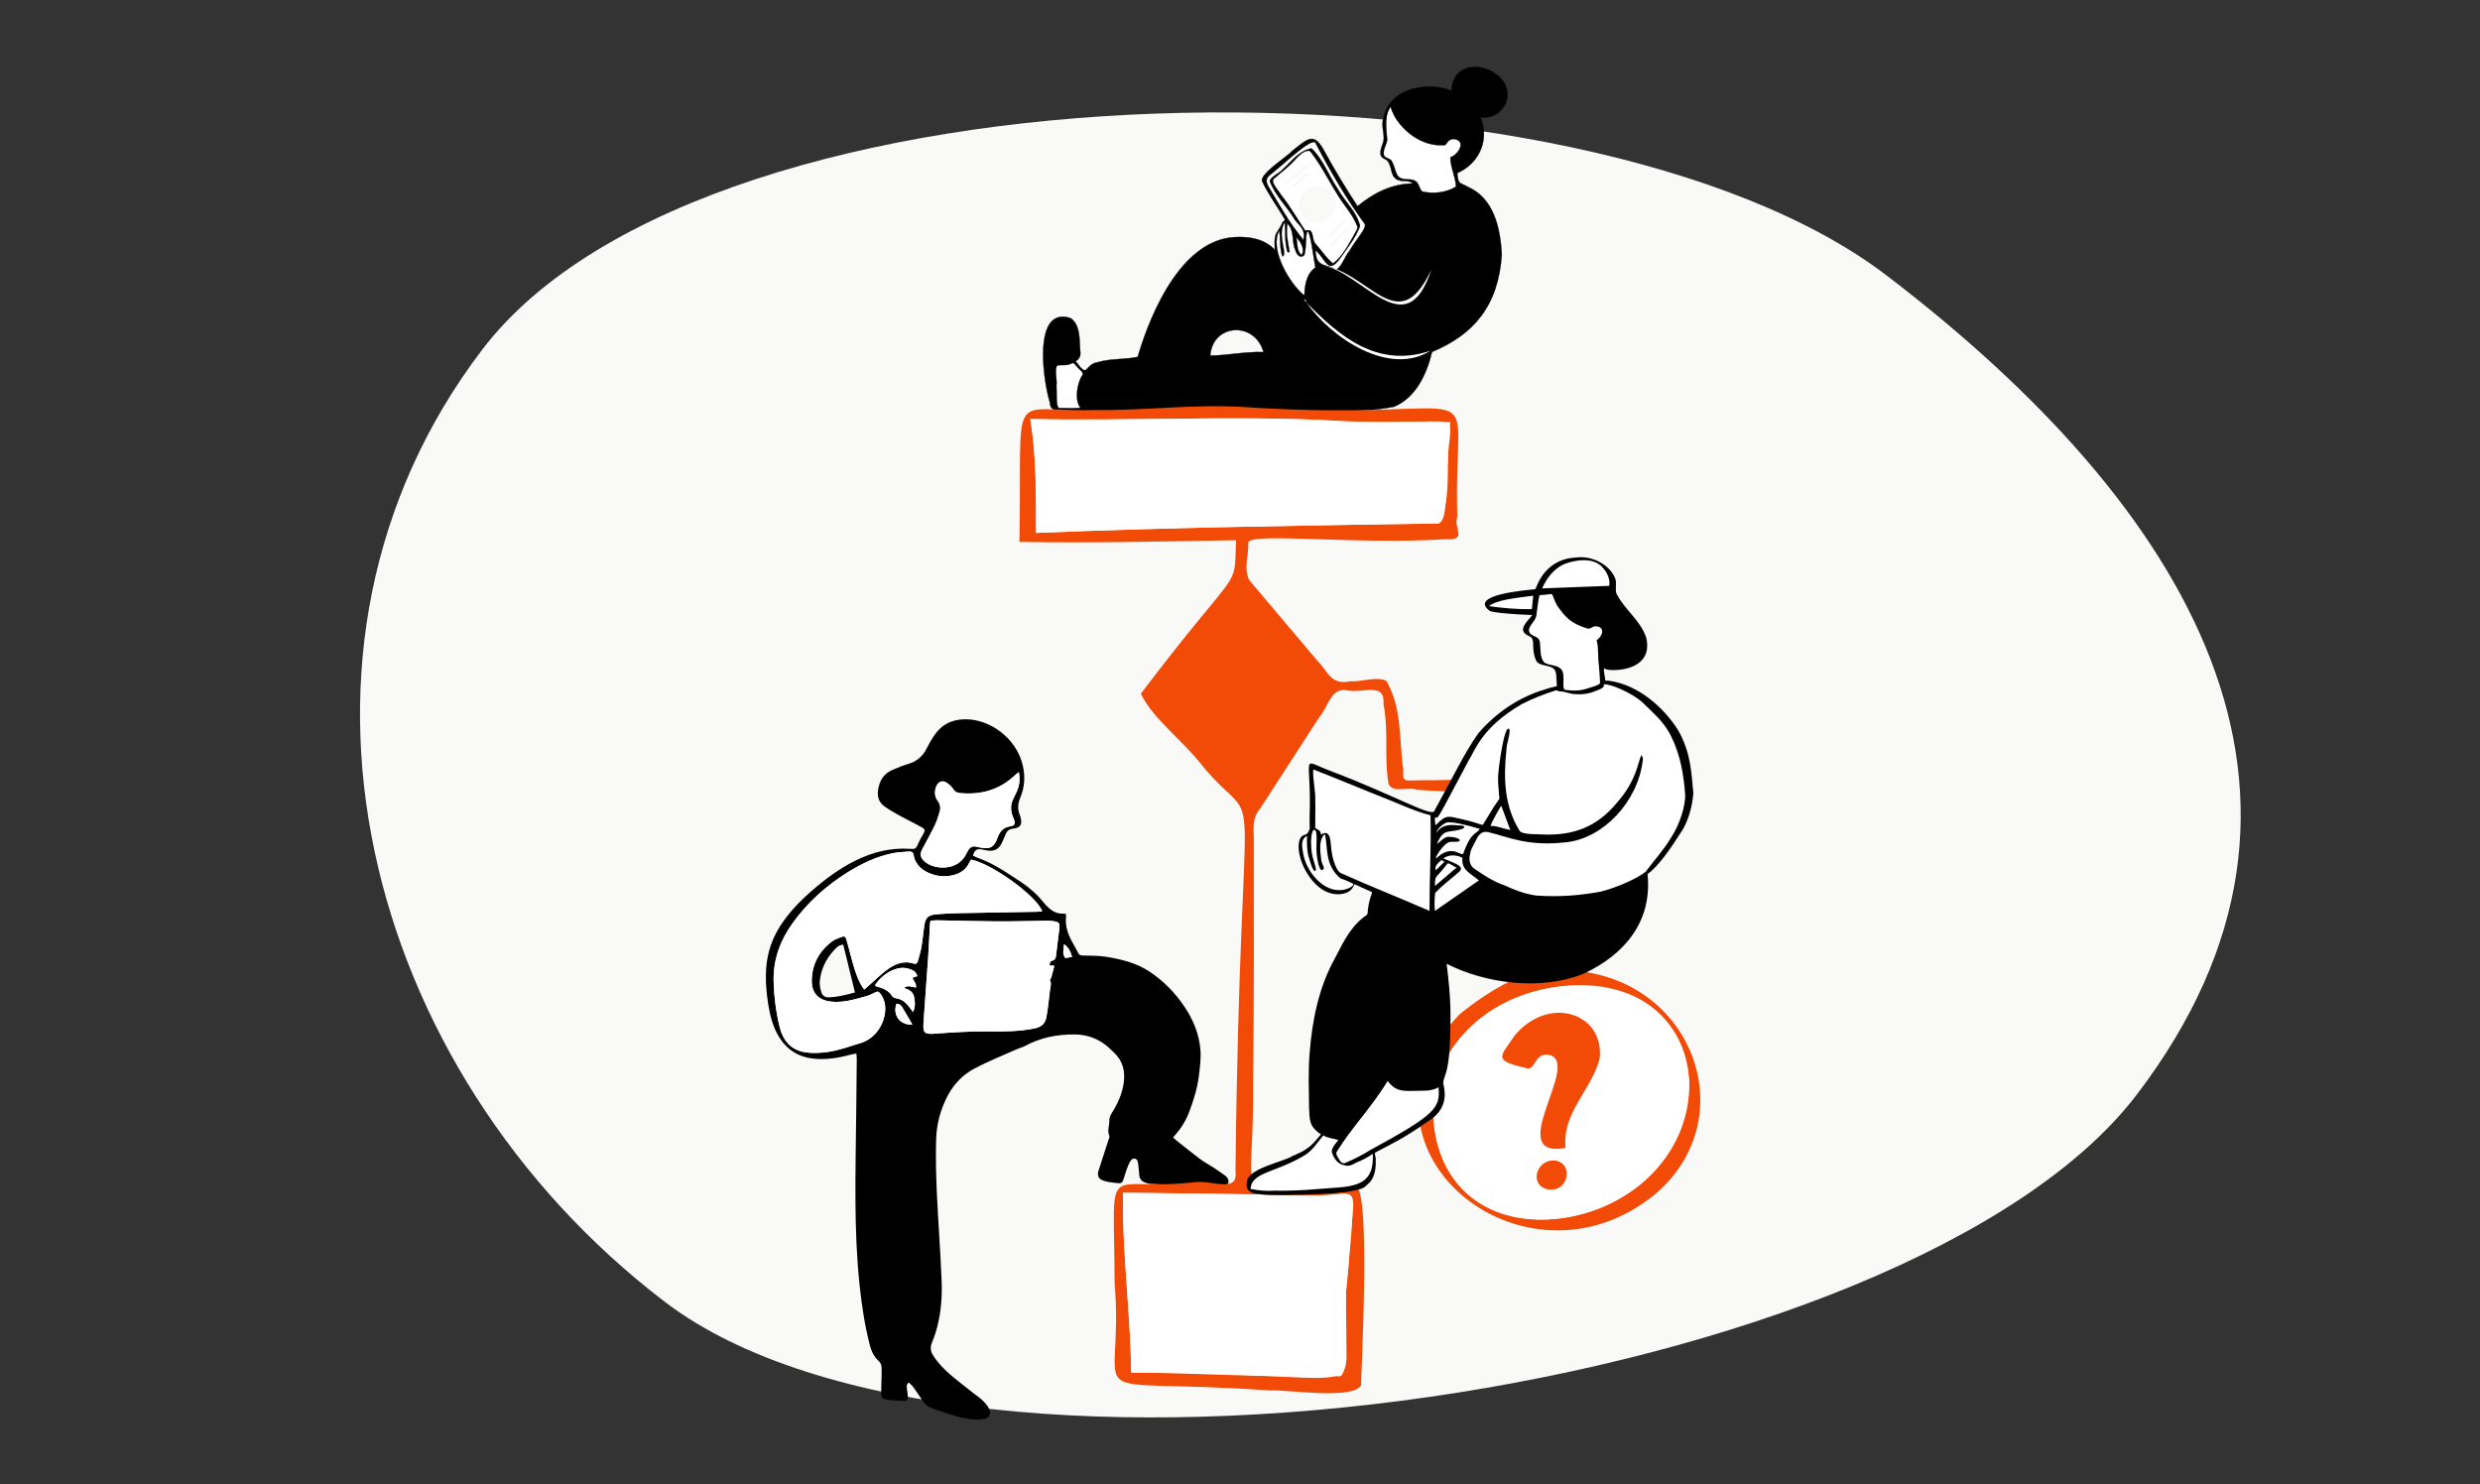 <svg width="401" height="240" viewBox="0 0 401 240" fill="none" xmlns="http://www.w3.org/2000/svg">
<rect x="0" y="0" width="401" height="240" fill="#333333" stroke="none"/>
<g clip-path="url(#clip0_782_353)">
<path d="M305 44.501C354.039 81.909 382.33 128.718 345.5 177C308.67 225.282 156.539 247.908 107.5 210.501C58.461 173.093 41.169 104.783 78 56.501C114.83 8.219 255.961 7.093 305 44.501Z" fill="#F9FAF8"/>
<g clip-path="url(#clip1_782_353)">
<path d="M138.471 170.348C138.079 170.426 137.777 170.469 137.485 170.548C135.471 171.088 133.439 171.421 131.345 171.155C129.065 170.866 127.299 169.764 126.059 167.824C124.998 166.164 124.519 164.3 124.217 162.388C123.906 160.425 123.747 158.449 123.897 156.455C124.086 153.964 124.871 151.687 126.24 149.599C127.625 147.486 129.362 145.691 131.255 144.043C133.408 142.169 135.687 140.467 138.256 139.188C141.035 137.804 143.948 137.051 147.077 137.251C148.065 137.314 148.108 137.242 148.491 136.355C148.683 135.908 148.924 135.48 149.172 135.061C149.665 134.229 149.656 134.102 148.835 133.656C147.723 133.053 146.585 132.5 145.478 131.89C144.649 131.433 143.821 130.963 143.05 130.418C142.159 129.788 141.811 128.909 141.97 127.782C142.184 126.265 142.863 125.117 144.288 124.497C145.13 124.13 145.988 123.784 146.866 123.522C148.25 123.108 149.225 122.279 149.854 120.983C150.179 120.312 150.569 119.668 150.976 119.042C152.161 117.219 153.805 116.334 156.031 116.305C160.106 116.252 164.418 119.422 165.393 123.841C165.775 125.568 165.679 127.295 164.993 128.926C164.575 129.923 164.484 130.853 164.921 131.836C164.967 131.94 164.99 132.055 165.019 132.166C165.326 133.326 164.998 133.866 163.796 133.997C163.197 134.062 162.849 134.323 162.631 134.85C162.433 135.328 162.229 135.804 162.008 136.272C161.513 137.314 160.776 137.699 159.631 137.522C159.347 137.478 159.068 137.403 158.785 137.355C157.936 137.213 157.657 137.388 157.301 138.331C157.514 138.439 157.727 138.577 157.959 138.658C159.899 139.342 161.67 140.347 163.369 141.491C163.965 141.892 164.578 142.266 165.171 142.67C166.511 143.581 167.719 144.636 168.726 145.915C168.974 146.23 169.267 146.513 169.562 146.785C170.218 147.392 170.969 147.778 171.895 147.727C172.032 147.72 172.171 147.753 172.312 147.768C172.346 147.881 172.401 147.965 172.39 148.039C172.164 149.567 172.625 150.94 173.338 152.255C173.668 152.862 174.027 153.454 174.326 154.075C174.492 154.421 174.718 154.495 175.072 154.506C176.333 154.545 177.612 154.505 178.85 154.707C181.295 155.105 183.712 155.687 185.822 157.078C188.126 158.598 190.023 160.527 191.561 162.838C192.98 164.969 193.911 167.276 194.104 169.809C194.209 171.196 194.014 172.617 193.845 174.01C193.61 175.959 193.009 177.826 192.336 179.663C191.808 181.106 191.021 182.408 189.989 183.554C189.895 183.658 189.807 183.769 189.679 183.921C189.865 184.091 190.018 184.249 190.189 184.385C191.497 185.419 192.792 186.471 194.125 187.471C194.742 187.935 195.443 188.285 196.092 188.709C196.763 189.148 197.421 189.609 198.077 190.071C198.218 190.171 198.34 190.295 198.438 190.437C198.871 191.07 198.644 191.638 197.885 191.759C196.316 192.009 194.744 192.129 193.178 191.718C192.337 191.498 191.495 191.52 190.623 191.558C189.108 191.625 187.584 191.501 186.064 191.436C185.782 191.424 185.5 191.326 185.227 191.239C184.622 191.046 184.26 190.643 184.206 189.991C184.163 189.476 184.135 188.957 184.065 188.445C184.008 188.027 184.008 187.475 183.536 187.357C183.054 187.236 182.759 187.721 182.587 188.091C182.274 188.764 182.032 189.475 181.819 190.188C181.463 191.381 181.48 191.403 180.215 191.257C179.62 191.188 179.011 191.112 178.449 190.918C177.58 190.618 177.366 190.109 177.646 189.222C178.079 187.851 178.531 186.487 178.977 185.121C179.108 184.718 179.247 184.316 179.373 183.911C179.397 183.834 179.408 183.73 179.376 183.66C179.003 182.84 179.39 182.021 179.37 181.202C179.359 180.73 179.547 180.326 179.801 179.923C180.759 178.402 181.486 176.781 181.713 174.977C181.94 173.166 181.54 171.547 180.175 170.251C179.717 169.817 179.278 169.353 178.778 168.972C177.319 167.862 175.692 167.292 173.822 167.268C170.941 167.232 168.228 167.775 165.689 169.155C165.339 169.345 164.931 169.424 164.565 169.587C162.231 170.63 159.842 171.571 157.588 172.765C155.749 173.739 154.288 175.197 153.273 177.102C152.067 179.367 151.431 181.773 151.364 184.295C151.289 187.109 151.349 189.932 151.476 192.746C151.693 197.545 152.067 202.336 152.257 207.135C152.354 209.576 152.173 212.028 151.578 214.417C151.357 215.307 151.07 216.189 150.713 217.032C150.386 217.802 150.445 218.474 150.876 219.158C151.651 220.39 152.658 221.421 153.752 222.354C154.975 223.398 156.262 224.367 157.523 225.365C157.929 225.686 158.368 225.969 158.747 226.319C159.104 226.647 159.45 227.008 159.714 227.412C160.486 228.595 160.052 229.425 158.658 229.517C157.228 229.612 155.843 229.337 154.486 228.957C153.188 228.594 151.923 228.111 150.644 227.679C150.019 227.468 149.553 227.061 149.19 226.517C148.695 225.775 148.205 225.029 147.683 224.306C147.479 224.022 147.196 223.795 146.946 223.539C146.476 223.908 146.627 224.297 146.656 224.651C146.688 225.051 146.79 225.448 146.791 225.847C146.792 226.384 146.636 226.545 146.129 226.522C145.239 226.483 144.347 226.437 143.465 226.32C142.636 226.21 142.482 226.015 142.482 225.194C142.481 224.216 142.536 223.238 142.558 222.26C142.567 221.887 142.556 221.513 142.549 221.14C142.54 220.718 142.392 220.37 142.073 220.073C141.337 219.388 140.908 218.536 140.656 217.557C139.83 214.345 139.337 211.082 138.988 207.788C138.515 203.318 138.355 198.832 138.322 194.345C138.285 189.397 138.401 184.447 138.451 179.498C138.479 176.765 138.51 174.031 138.534 171.297C138.536 171.019 138.498 170.74 138.471 170.348L138.471 170.348ZM157.023 139.002C156.966 139.064 156.942 139.082 156.928 139.106C156.873 139.206 156.815 139.305 156.768 139.409C156.244 140.578 155.306 141.238 154.095 141.52C152.983 141.78 151.865 141.749 150.777 141.38C149.217 140.851 148.02 139.947 147.708 138.209C147.626 137.75 147.305 137.662 146.95 137.69C146.034 137.762 145.106 137.797 144.212 137.987C141.654 138.531 139.329 139.642 137.113 141.019C133.627 143.186 130.624 145.868 128.216 149.2C126.171 152.03 124.995 155.158 125.092 158.692C125.16 161.172 125.48 163.628 126.059 166.036C126.586 168.223 127.888 169.79 130.195 170.151C131.339 170.33 132.552 170.266 133.709 170.117C135.592 169.874 137.375 169.195 139.189 168.644C141.449 167.957 143.026 165.704 143.135 163.303C143.176 162.397 142.957 161.526 142.42 160.772C142.056 160.261 141.888 160.258 141.352 160.547C140.978 160.749 140.581 160.924 140.175 161.048C139.461 161.267 138.733 161.443 138.01 161.629C136.803 161.94 135.58 162.094 134.335 161.952C132.296 161.718 131.214 160.542 131.255 158.499C131.306 155.92 132.434 153.849 134.45 152.278C134.891 151.934 135.453 151.722 135.988 151.528C136.566 151.318 136.696 151.404 136.87 151.979C137.07 152.64 137.237 153.31 137.416 153.976C137.887 155.726 138.313 157.49 139.154 159.113C139.305 159.404 139.509 159.667 139.734 160.011C140.162 159.635 140.505 159.336 140.846 159.035C141.623 158.352 142.369 157.629 143.183 156.993C144.517 155.95 145.968 155.244 147.735 155.806C148.13 155.932 148.33 155.735 148.424 155.373C148.617 154.623 148.862 153.883 148.992 153.122C149.181 152.019 149.28 150.899 149.432 149.789C149.626 148.363 150.04 147.949 151.478 147.831C152.624 147.736 153.773 147.677 154.922 147.653C159.206 147.567 163.489 147.503 167.773 147.426C168.015 147.422 168.257 147.371 168.522 147.339C167.555 144.832 160.336 139.626 157.023 139.002L157.023 139.002ZM169.712 156.127C169.721 155.708 169.774 155.414 170.177 155.327C170.582 155.24 170.706 154.927 170.749 154.56C170.793 154.189 170.838 153.819 170.883 153.448C171.017 152.365 171.163 151.283 171.281 150.198C171.384 149.247 171.248 149.077 170.325 148.95C169.984 148.903 169.64 148.88 169.295 148.884C166.595 148.915 163.894 148.999 161.194 148.984C157.977 148.967 154.76 148.866 151.543 148.81C151.184 148.804 150.824 148.853 150.466 148.876C150.422 149.109 150.379 149.247 150.371 149.387C150.277 151.108 150.209 152.831 150.093 154.551C149.86 158.019 149.601 161.485 149.355 164.952C149.327 165.352 149.291 165.757 149.311 166.156C149.345 166.847 149.568 167.075 150.247 167.159C150.472 167.187 150.705 167.171 150.933 167.154C153.912 166.938 156.889 166.735 159.882 166.772C162.349 166.802 164.816 166.796 167.262 166.296C168.418 166.059 169.045 165.488 169.21 164.351C169.247 164.095 169.313 163.843 169.346 163.587C169.492 162.448 169.645 161.31 169.767 160.169C169.826 159.612 170.061 159.052 169.767 158.481C169.725 158.399 169.931 158.213 169.975 158.061C170.153 157.44 170.312 156.814 170.473 156.21C170.331 156.149 170.305 156.129 170.279 156.129C170.111 156.126 169.943 156.127 169.713 156.127L169.712 156.127ZM164.741 124.844C164.462 125.066 164.3 125.176 164.16 125.31C161.647 127.72 158.628 128.568 155.215 128.239C154.717 128.191 154.397 128.039 154.118 127.581C153.862 127.161 153.437 126.81 153.019 126.53C152.577 126.233 152.031 126.329 151.741 126.625C151.092 127.288 150.98 128.656 151.549 129.38C151.993 129.945 152.147 130.567 151.946 131.24C151.725 131.98 151.498 132.731 151.163 133.424C150.539 134.715 149.835 135.969 149.162 137.237C148.693 138.12 148.781 138.639 149.503 139.295C150.97 140.626 154.691 140.901 156.131 138.267C156.282 137.99 156.416 137.702 156.583 137.435C156.871 136.973 157.286 136.775 157.832 136.896C158.028 136.94 158.224 136.987 158.421 137.027C160.072 137.368 160.758 137.013 161.31 135.427C161.664 134.408 162.268 133.774 163.37 133.606C164.077 133.498 164.199 133.203 163.957 132.503C163.9 132.341 163.827 132.184 163.763 132.024C163.365 131.037 163.379 130.065 163.868 129.109C164.051 128.751 164.233 128.391 164.395 128.024C164.821 127.06 164.978 126.063 164.74 124.844L164.741 124.844ZM136.348 152.747C135.628 152.789 135.257 153.216 134.895 153.604C133.563 155.032 132.744 156.723 132.549 158.669C132.494 159.219 132.633 159.809 132.781 160.354C132.948 160.97 133.404 161.317 134.07 161.267C134.669 161.222 135.272 161.171 135.86 161.056C136.636 160.904 137.4 160.687 138.241 160.481L136.348 152.747L136.348 152.747ZM146.147 159.769C146.827 159.187 147.474 159.643 148.1 159.671C148.237 158.978 147.661 158.621 147.553 158.101L148.337 157.828C148.077 157.218 147.958 157.073 147.492 156.855C146.74 156.504 145.962 156.405 145.144 156.604C143.77 156.938 142.726 157.761 141.83 158.806C141.691 158.969 141.598 159.172 141.497 159.336C141.564 159.414 141.578 159.446 141.601 159.454C141.707 159.495 141.812 159.538 141.922 159.564C142.87 159.797 143.691 160.208 144.252 161.063C144.372 161.245 144.659 161.384 144.886 161.417C145.846 161.553 146.499 162.117 147.047 162.854C147.21 163.073 147.373 163.292 147.633 163.643C148.036 162.745 147.954 161.998 147.811 161.24C147.647 160.368 147.008 159.996 146.147 159.769ZM147.522 165.665C146.932 164.649 146.421 163.726 145.863 162.833C145.67 162.525 145.367 162.278 144.948 162.313C144.304 164.118 145.515 165.809 147.522 165.665V165.665ZM173.351 154.715C173.069 153.725 172.627 153.031 172.016 152.681C172.06 153.46 171.66 154.203 172.269 154.926L173.351 154.715Z" fill="black"/>
<path d="M157.023 139.002C160.336 139.625 167.555 144.832 168.522 147.338C168.256 147.371 168.015 147.422 167.773 147.426C163.489 147.503 159.205 147.567 154.922 147.653C153.773 147.677 152.624 147.736 151.478 147.83C150.04 147.948 149.626 148.363 149.431 149.789C149.28 150.899 149.181 152.018 148.992 153.122C148.862 153.883 148.617 154.623 148.424 155.373C148.33 155.735 148.13 155.932 147.735 155.806C145.968 155.243 144.517 155.949 143.183 156.993C142.369 157.629 141.623 158.351 140.846 159.035C140.504 159.335 140.162 159.635 139.734 160.011C139.509 159.667 139.304 159.404 139.154 159.113C138.313 157.49 137.886 155.725 137.416 153.976C137.237 153.31 137.069 152.639 136.87 151.979C136.696 151.404 136.566 151.318 135.988 151.528C135.453 151.722 134.891 151.934 134.45 152.278C132.434 153.849 131.306 155.92 131.255 158.499C131.214 160.542 132.296 161.718 134.335 161.951C135.58 162.094 136.803 161.94 138.01 161.629C138.733 161.442 139.461 161.267 140.175 161.048C140.581 160.924 140.978 160.749 141.352 160.547C141.888 160.258 142.055 160.26 142.42 160.772C142.957 161.526 143.175 162.397 143.134 163.303C143.026 165.704 141.449 167.957 139.189 168.643C137.375 169.195 135.592 169.874 133.709 170.116C132.552 170.265 131.338 170.33 130.194 170.151C127.888 169.79 126.586 168.223 126.059 166.036C125.479 163.627 125.16 161.172 125.092 158.692C124.995 155.157 126.17 152.03 128.216 149.199C130.624 145.867 133.627 143.185 137.113 141.019C139.329 139.642 141.654 138.531 144.212 137.987C145.106 137.797 146.034 137.762 146.95 137.69C147.305 137.662 147.625 137.75 147.708 138.209C148.02 139.947 149.216 140.85 150.777 141.38C151.865 141.749 152.983 141.78 154.095 141.52C155.305 141.237 156.244 140.577 156.768 139.408C156.814 139.305 156.873 139.206 156.928 139.106C156.941 139.082 156.966 139.063 157.023 139.002L157.023 139.002Z" fill="white"/>
<path d="M169.712 156.127C169.943 156.127 170.111 156.126 170.279 156.129C170.305 156.129 170.331 156.149 170.473 156.21C170.312 156.814 170.152 157.44 169.974 158.061C169.931 158.213 169.725 158.399 169.767 158.481C170.061 159.052 169.826 159.612 169.767 160.169C169.645 161.31 169.492 162.448 169.346 163.587C169.313 163.843 169.247 164.095 169.21 164.351C169.045 165.488 168.417 166.059 167.262 166.296C164.815 166.796 162.349 166.802 159.881 166.772C156.889 166.735 153.912 166.938 150.933 167.154C150.705 167.171 150.472 167.187 150.246 167.159C149.568 167.075 149.345 166.847 149.31 166.156C149.29 165.757 149.327 165.352 149.355 164.952C149.6 161.485 149.86 158.019 150.093 154.551C150.208 152.831 150.277 151.108 150.371 149.387C150.378 149.247 150.421 149.109 150.466 148.876C150.823 148.853 151.184 148.804 151.543 148.81C154.76 148.866 157.977 148.967 161.194 148.984C163.894 148.999 166.595 148.916 169.295 148.884C169.639 148.88 169.984 148.903 170.325 148.95C171.248 149.077 171.384 149.247 171.28 150.198C171.163 151.283 171.016 152.365 170.883 153.448C170.837 153.819 170.792 154.189 170.749 154.56C170.706 154.927 170.582 155.24 170.177 155.327C169.774 155.414 169.721 155.708 169.712 156.127L169.712 156.127ZM164.741 124.844C164.978 126.063 164.821 127.06 164.395 128.024C164.233 128.391 164.051 128.751 163.868 129.109C163.379 130.066 163.366 131.037 163.763 132.024C163.827 132.184 163.9 132.341 163.957 132.504C164.199 133.203 164.078 133.498 163.37 133.606C162.269 133.774 161.664 134.408 161.31 135.427C160.759 137.013 160.072 137.368 158.421 137.027C158.224 136.987 158.029 136.94 157.832 136.896C157.287 136.775 156.871 136.973 156.583 137.435C156.417 137.702 156.283 137.99 156.131 138.267C154.692 140.901 150.97 140.626 149.504 139.295C148.781 138.639 148.693 138.12 149.162 137.237C149.835 135.969 150.539 134.716 151.164 133.424C151.498 132.731 151.725 131.981 151.946 131.24C152.148 130.567 151.993 129.945 151.549 129.38C150.981 128.656 151.092 127.288 151.742 126.625C152.031 126.329 152.577 126.233 153.019 126.53C153.437 126.81 153.862 127.161 154.119 127.581C154.397 128.039 154.717 128.191 155.215 128.239C158.628 128.568 161.647 127.72 164.161 125.31C164.3 125.176 164.462 125.066 164.741 124.844L164.741 124.844ZM146.147 159.769C147.008 159.996 147.647 160.368 147.811 161.24C147.954 161.998 148.036 162.745 147.633 163.642L147.047 162.854C146.499 162.116 145.846 161.553 144.886 161.417C144.659 161.384 144.372 161.245 144.252 161.062C143.691 160.208 142.87 159.797 141.922 159.564C141.812 159.537 141.707 159.495 141.601 159.454C141.578 159.445 141.564 159.414 141.496 159.336C141.598 159.171 141.69 158.969 141.83 158.806C142.726 157.761 143.77 156.938 145.144 156.604C145.962 156.405 146.74 156.504 147.492 156.855C147.958 157.073 148.077 157.218 148.337 157.828L147.553 158.101C147.661 158.621 148.237 158.977 148.1 159.671C147.474 159.643 146.826 159.187 146.147 159.769H146.147ZM147.523 165.665C145.515 165.809 144.304 164.118 144.948 162.313C145.367 162.278 145.67 162.524 145.863 162.833C146.421 163.726 146.932 164.649 147.523 165.665V165.665ZM173.351 154.715L172.269 154.926C171.66 154.203 172.06 153.46 172.016 152.681C172.627 153.031 173.069 153.725 173.351 154.715Z" fill="white"/>
</g>
<g clip-path="url(#clip2_782_353)">
<path d="M224.869 17.231C225.692 20.766 230.864 24.518 233.895 23.227C234.2 22.584 235.138 22.19 235.89 22.771C236.48 23.247 236.034 24.057 235.668 24.625C235.399 25.315 234.436 25.025 234.504 25.737C234.582 27.529 236.082 30.112 235.02 30.438C227.451 32.893 230.921 28.979 227.735 29.004C224.357 28.806 226.665 26.696 223.748 25.038C223.559 24.01 224.32 23.341 224.33 22.256C224.058 20.566 223.843 18.637 224.869 17.231H224.869ZM215.536 42.603C213.933 41.21 212.545 39.392 211.858 37.292C210.319 37.32 209.777 34.962 208.796 33.827C207.927 32.141 205.232 29.76 205.975 28.902C208.173 27.385 211.271 23.14 212.122 24.71C214.557 28.808 217.349 32.593 219.516 36.76C218.582 38.935 217.36 41.093 215.536 42.603V42.603ZM216.06 33.023C215.973 29.144 210.262 29.473 210.058 32.935C210.125 37.241 215.899 36.723 216.06 33.023ZM212.092 26.545C211.513 25.674 208.212 29.555 207.534 29.685C208.786 29.963 211.349 27.069 212.092 26.545ZM214.239 38.719C214.997 38.933 217.3 35.882 217.824 35.535C217.144 34.785 214.76 38.414 214.239 38.719ZM212.041 28.135C211.323 27.359 208.945 29.852 208.493 30.426C209.14 30.677 211.288 28.395 212.041 28.135ZM214.962 40.091C215.674 39.984 216.41 38.628 217.159 38.028C221.092 33.667 215.544 38.687 214.962 40.091Z" fill="white"/>
<path d="M212.704 43.246C211.27 44.243 210.962 46.051 210.915 47.784C208.254 45.595 205.299 40.242 206.837 37.267C207.075 38.531 206.886 40.072 207.342 41.457C208.138 40.756 206.505 36.882 207.765 35.907C207.712 36.131 207.952 42.316 208.467 40.466C208.216 39.004 207.93 37.728 208.15 36.122C208.522 36.585 208.913 37.062 208.969 37.838C208.925 39.031 209.835 43.048 211.023 40.871C211.214 40.402 210.956 37 211.573 37.529C212.27 39.292 212.237 41.283 212.704 43.246V43.246Z" fill="white"/>
<path d="M216.075 43.64C214.27 42.544 212.769 43.26 212.704 40.448C213.639 41.093 214.693 43.74 215.658 42.819C217.521 41.035 220.22 37.059 219.815 36.056C217.5 32.058 214.865 28.176 212.327 24.115C210.444 23.626 208.321 26.751 207.193 27.567C204.978 29.328 204.802 28.966 206.429 31.376C210.12 36.794 211.166 36.861 210.747 38.782C202.208 26.981 204.615 29.499 207.997 26.059C208.954 25.409 212.71 21.752 212.738 23.314C218.588 34.184 221.104 36.11 220.691 36.757C219.12 38.91 217.875 41.576 216.075 43.64L216.075 43.64ZM208.326 26.316C208.005 26.215 207.955 26.253 208.016 26.535L208.326 26.316ZM174.702 65.95C169.408 66.543 171.205 65.218 170.81 61.339C170.951 60.547 170.365 59.523 171.102 59.057C172.206 59.318 173.537 58.099 174.278 59.427C174.755 60.058 175.462 60.192 174.809 60.978C174.077 62.515 173.767 64.606 174.702 65.95ZM210.445 41.253C209.706 40.63 209.801 39.435 209.596 38.374C210.25 39.044 211.107 40.237 210.445 41.253Z" fill="white"/>
<path d="M173.939 58.412C176.086 61.38 175.205 58.948 177.506 58.567C179.685 57.934 181.87 58.168 183.958 57.708C186.32 49.66 191.399 38.818 199.598 38.347C201.948 38.207 204.413 38.586 206.124 40.384C206.145 39.554 205.976 38.64 206.345 37.757C206.688 37.166 207.053 36.742 207.333 36.042C207.421 35.722 207.903 35.755 207.707 35.401C206.531 33.377 205.069 31.43 204.042 29.231C203.904 27.933 208.422 25.108 208.772 24.546C211.745 22.16 212.498 21.299 214.352 24.81C215.986 27.798 217.632 30.486 219.504 33.346C222.012 31.256 225.041 29.695 228.439 29.674C228.105 29.387 227.837 29.319 227.362 29.276C224.451 29.328 225.419 27.43 224.33 25.97C223.827 25.568 223.156 25.576 223.221 24.664C223.223 23.932 223.598 23.408 223.738 22.622C223.853 21.488 223.264 20.237 223.724 18.996C224.728 14.234 230.702 13.122 234.703 14.656C234.891 9.634 240.842 9.995 243.081 13.178C245.025 16.005 242.523 19.441 239.372 18.98C240.337 21.187 240.064 23.752 238.562 25.709C237.807 26.716 236.844 27.437 235.62 28.002C235.837 29.963 235.957 29.41 237.338 30.21C241.618 32.077 242.598 36.985 242.832 41.151C242.273 49.41 238.307 54.096 231.548 56.906C230.701 60.48 228.939 64.308 225.406 65.768C218.72 67.104 211.866 65.957 205.072 66.653C195.045 67.243 185.087 67.934 175.113 66.442C171.807 66.288 169.823 67.05 169.747 65.034C168.649 61.498 166.949 49.443 173.095 51.436C174.822 52.596 174.483 55.219 174.691 57.07C174.713 57.683 174.462 58.06 173.939 58.412L173.939 58.412ZM224.869 17.231C223.756 18.59 224.197 20.9 224.295 22.647C224.18 23.5 223.549 24.187 223.774 25.11C223.995 25.596 224.528 25.538 224.975 25.944C226.03 27.802 225.339 29.025 227.775 29.007C229.661 29.054 229.23 30.279 229.966 30.968C231.775 31.387 233.891 31.156 235.428 30.176C235.38 28.719 234.503 26.967 234.514 25.426C235.585 25.151 237.015 23.168 235.547 22.581C235.102 22.418 234.536 22.439 234.143 22.869C233.848 23.196 233.826 23.578 233.233 23.476C229.334 23.655 225.692 20.324 224.869 17.231ZM215.536 42.603C216.971 41.568 217.933 39.749 218.808 38.223C219.042 37.659 219.459 37.338 219.511 36.684C219.082 35.555 218.47 34.629 217.731 33.606C215.458 30.62 214.109 27.279 211.81 24.395C210.616 24.163 209.558 25.772 208.723 26.515C207.868 27.371 207.02 27.971 206.088 28.806C205.178 29.257 206.833 30.902 207.057 31.416C208.558 33.281 209.669 35.252 211.029 37.276C211.295 37.242 211.77 37.133 211.975 37.398C212.366 37.962 212.208 38.706 212.617 39.319C213.63 40.413 214.377 41.67 215.536 42.603V42.603ZM212.704 43.246C212.478 42.499 211.771 36.124 211.283 37.678C211.079 38.868 211.232 39.993 210.912 41.225C210.326 41.86 209.671 41.256 209.478 40.507C208.756 38.98 209.414 37.405 208.15 36.122C208.061 37.062 208.011 37.923 208.203 38.888C208.307 39.525 208.401 40.071 208.514 40.75C208.13 40.877 208.169 40.691 208.049 40.228C207.728 38.795 207.838 37.401 207.765 35.907C206.341 37.903 208.341 41.206 207.342 41.457C206.912 40.178 207.069 38.621 206.837 37.267C205.144 40.53 208.885 46.288 210.915 47.784C210.943 46.24 211.233 44.236 212.705 43.247L212.704 43.246ZM216.075 43.64C217.085 42.912 217.358 41.57 218.216 40.539C219.318 38.633 220.99 36.934 220.687 36.234C217.692 32.141 215.068 27.616 212.699 23.096C212.142 22.066 206.756 27.27 206.409 27.4C205.392 28.38 204.279 28.642 205.059 30.087C206.817 33.086 208.492 36.08 210.747 38.782C211.136 37.223 210.293 36.639 209.397 35.575C208.105 33.359 206.223 31.697 205.304 29.262C205.656 28.433 206.808 28.087 207.46 27.331C208.915 26.003 209.987 24.426 212.047 23.985C213.836 25.607 214.853 28.39 216.268 30.499C217.455 32.653 219.36 34.17 219.91 36.56C219.236 38.34 218.114 39.774 217.007 41.328C214.689 44.763 214.536 42.03 212.704 40.447C212.781 43.466 214.534 42.537 216.075 43.639L216.075 43.64ZM174.702 65.95C173.718 64.649 174.172 62.313 174.788 61.02C175.523 60.189 174.64 59.956 174.149 59.288C173.707 58.9 173.733 58.453 173.049 58.864C172.266 59.159 171.866 58.954 170.973 59.077C170.444 59.506 170.962 61.6 170.822 62.241C170.899 63.228 170.701 65.954 171.266 65.988C172.401 65.972 173.501 66.091 174.702 65.95ZM204.307 56.935C202.854 51.879 196.083 52.318 195.684 57.501C198.541 57.47 201.379 56.818 204.307 56.935ZM210.445 41.253C211.049 40.383 210.369 39.104 209.596 38.374C209.824 39.345 209.599 40.442 210.445 41.253Z" fill="black"/>
<path d="M185.161 67.315C181.803 67.22 178.446 66.966 175.109 66.467C174.256 66.428 173.493 66.449 172.82 66.468C170.925 66.522 169.78 66.554 169.722 65.038C168.827 62.153 167.66 54.281 170.08 51.892C170.819 51.163 171.836 51.001 173.103 51.412L173.109 51.415C174.477 52.334 174.56 54.173 174.633 55.795C174.653 56.246 174.672 56.672 174.716 57.067C174.738 57.651 174.523 58.044 173.975 58.418C174.705 59.426 175.098 59.825 175.373 59.84C175.553 59.85 175.69 59.698 175.88 59.487C176.182 59.151 176.597 58.691 177.502 58.541C178.706 58.191 179.926 58.106 181.106 58.023C182.042 57.957 183.011 57.889 183.938 57.686C184.948 54.246 186.745 49.287 189.568 45.172C192.541 40.837 195.915 38.533 199.597 38.321C202.457 38.151 204.645 38.824 206.099 40.321C206.102 40.128 206.096 39.933 206.089 39.728C206.068 39.078 206.045 38.407 206.322 37.747C206.437 37.547 206.554 37.368 206.668 37.194C206.902 36.836 207.123 36.498 207.309 36.032C207.348 35.891 207.461 35.815 207.561 35.748C207.692 35.661 207.786 35.597 207.684 35.413C207.262 34.686 206.793 33.954 206.339 33.246C205.522 31.97 204.677 30.651 204.019 29.241L204.017 29.233C203.921 28.329 205.971 26.755 207.468 25.607C208.125 25.103 208.643 24.705 208.751 24.532L208.756 24.526C208.899 24.411 209.037 24.3 209.17 24.193C210.639 23.008 211.525 22.292 212.337 22.459C212.977 22.591 213.567 23.268 214.375 24.798C215.902 27.591 217.487 30.217 219.51 33.308C222.387 30.917 225.367 29.686 228.369 29.65C228.063 29.403 227.803 29.341 227.36 29.302C225.396 29.337 225.178 28.479 224.926 27.486C224.799 26.985 224.668 26.468 224.311 25.988C224.175 25.88 224.026 25.802 223.882 25.726C223.504 25.527 223.147 25.34 223.196 24.663C223.197 24.238 223.323 23.882 223.456 23.506C223.553 23.232 223.654 22.948 223.713 22.617C223.758 22.173 223.694 21.715 223.627 21.23C223.525 20.498 223.42 19.742 223.7 18.987C224.062 17.271 225.108 15.897 226.726 15.017C227.851 14.405 229.218 14.051 230.678 13.995C232.073 13.94 233.455 14.156 234.679 14.62C234.76 12.733 235.668 11.44 237.238 10.975C239.245 10.382 241.822 11.342 243.103 13.163C243.974 14.431 244.022 15.945 243.231 17.214C242.836 17.849 242.265 18.357 241.588 18.676C240.911 18.995 240.156 19.112 239.414 19.012C240.37 21.24 240.053 23.808 238.583 25.725C237.853 26.698 236.92 27.427 235.648 28.017C235.809 29.466 235.908 29.509 236.54 29.785C236.75 29.877 237.011 29.991 237.351 30.188C239.278 31.028 240.717 32.583 241.626 34.808C242.31 36.481 242.712 38.555 242.857 41.149C242.583 45.209 241.497 48.459 239.536 51.087C237.7 53.548 235.094 55.457 231.571 56.924C230.809 60.127 229.124 64.259 225.416 65.792C221.571 66.561 217.606 66.508 213.772 66.458C210.919 66.421 207.968 66.382 205.074 66.678C204.614 66.705 204.154 66.733 203.695 66.76C197.607 67.121 191.384 67.49 185.161 67.315V67.315ZM174.749 66.403C174.869 66.406 174.99 66.411 175.114 66.416C184.631 67.84 194.321 67.265 203.692 66.709C204.151 66.682 204.611 66.654 205.07 66.627C207.966 66.331 210.918 66.37 213.773 66.407C217.604 66.457 221.567 66.509 225.401 65.743C229.089 64.219 230.767 60.092 231.524 56.9L231.527 56.887L231.539 56.882C238.702 53.904 242.282 48.905 242.806 41.149C242.596 37.399 241.8 32.184 237.328 30.234C236.988 30.037 236.728 29.924 236.52 29.832C235.876 29.551 235.76 29.5 235.595 28.005L235.593 27.987L235.61 27.979C236.882 27.391 237.814 26.665 238.542 25.694C240.01 23.779 240.319 21.211 239.349 18.991L239.331 18.949L239.376 18.956C240.115 19.063 240.869 18.953 241.546 18.639C242.223 18.325 242.793 17.821 243.188 17.187C243.967 15.936 243.92 14.443 243.06 13.192C241.791 11.389 239.24 10.437 237.252 11.025C235.695 11.485 234.799 12.775 234.729 14.658L234.727 14.694L234.694 14.681C232.153 13.706 228.961 13.86 226.75 15.062C225.146 15.935 224.109 17.297 223.749 19.001C223.473 19.748 223.577 20.497 223.678 21.223C223.745 21.711 223.809 22.172 223.764 22.624C223.704 22.961 223.602 23.247 223.504 23.523C223.372 23.895 223.248 24.247 223.247 24.665C223.201 25.31 223.528 25.482 223.906 25.681C224.053 25.758 224.205 25.838 224.346 25.951L224.35 25.955C224.714 26.443 224.853 26.991 224.976 27.473C225.233 28.486 225.436 29.285 227.362 29.25C227.844 29.294 228.116 29.362 228.456 29.655L228.508 29.7L228.44 29.7C225.418 29.718 222.417 30.951 219.521 33.366L219.499 33.384L219.483 33.36C217.451 30.258 215.862 27.624 214.33 24.823C213.53 23.308 212.949 22.638 212.327 22.509C211.538 22.347 210.659 23.057 209.202 24.233C209.07 24.339 208.933 24.45 208.792 24.563C208.674 24.745 208.155 25.144 207.499 25.647C206.098 26.723 203.981 28.347 204.067 29.224C204.724 30.629 205.567 31.945 206.382 33.218C206.836 33.927 207.306 34.66 207.729 35.388C207.854 35.614 207.719 35.704 207.589 35.791C207.492 35.856 207.392 35.923 207.357 36.048C207.169 36.522 206.946 36.862 206.711 37.222C206.598 37.395 206.481 37.574 206.367 37.769C206.097 38.417 206.119 39.082 206.14 39.726C206.148 39.954 206.155 40.17 206.149 40.384L206.148 40.446L206.105 40.401C204.662 38.884 202.473 38.201 199.6 38.372C195.935 38.583 192.574 40.88 189.61 45.201C186.787 49.317 184.992 54.278 183.983 57.715L183.978 57.73L183.964 57.733C183.028 57.94 182.053 58.008 181.11 58.074C179.932 58.157 178.715 58.243 177.513 58.591C176.623 58.739 176.215 59.191 175.918 59.522C175.726 59.734 175.575 59.903 175.37 59.891C175.072 59.875 174.678 59.478 173.918 58.427L173.902 58.406L173.924 58.391C174.472 58.023 174.686 57.641 174.665 57.071C174.621 56.676 174.602 56.249 174.581 55.798C174.509 54.188 174.427 52.365 173.083 51.46C171.838 51.057 170.84 51.215 170.116 51.928C167.71 54.303 168.879 62.153 169.771 65.027L169.773 65.033C169.827 66.502 170.89 66.472 172.819 66.417C173.395 66.401 174.038 66.383 174.749 66.403L174.749 66.403ZM171.266 66.014C170.826 65.987 170.822 64.569 170.819 63.319C170.818 62.901 170.817 62.506 170.796 62.243L170.796 62.239L170.797 62.236C170.848 62.002 170.809 61.559 170.768 61.09C170.695 60.268 170.613 59.335 170.957 59.057L170.963 59.052L170.97 59.051C171.327 59.002 171.61 59.005 171.86 59.008C172.242 59.013 172.573 59.016 173.04 58.841C173.553 58.531 173.687 58.702 173.889 58.962C173.963 59.057 174.048 59.165 174.166 59.269L174.17 59.273C174.304 59.456 174.465 59.603 174.621 59.746C175.015 60.105 175.355 60.416 174.809 61.034C174.243 62.227 173.719 64.608 174.722 65.935L174.749 65.97L174.704 65.975C173.912 66.069 173.154 66.048 172.421 66.029C172.043 66.019 171.653 66.008 171.266 66.014L171.266 66.014ZM170.848 62.243C170.868 62.507 170.869 62.901 170.87 63.318C170.873 64.424 170.877 65.939 171.267 65.962C171.654 65.957 172.044 65.967 172.422 65.977C173.14 65.996 173.882 66.016 174.655 65.929C173.672 64.577 174.197 62.2 174.765 61.009L174.769 61.003C175.284 60.42 174.992 60.153 174.587 59.783C174.437 59.646 174.267 59.491 174.13 59.305C174.01 59.199 173.924 59.089 173.849 58.992C173.65 58.738 173.541 58.598 173.062 58.886C172.582 59.067 172.247 59.063 171.859 59.059C171.613 59.056 171.334 59.053 170.984 59.101C170.668 59.368 170.748 60.28 170.819 61.086C170.86 61.556 170.9 62 170.848 62.243V62.243ZM195.656 57.527L195.659 57.499C195.873 54.711 197.831 53.53 199.441 53.366C201.312 53.176 203.549 54.203 204.332 56.928L204.342 56.962L204.307 56.961C202.682 56.895 201.063 57.07 199.496 57.239C198.247 57.373 196.956 57.513 195.684 57.526L195.656 57.526L195.656 57.527ZM200.002 53.397C199.816 53.392 199.631 53.398 199.447 53.417C197.861 53.578 195.935 54.738 195.712 57.475C196.972 57.459 198.252 57.321 199.491 57.188C201.047 57.02 202.656 56.847 204.273 56.908C203.567 54.501 201.709 53.445 200.002 53.397ZM210.94 47.834L210.9 47.805C209.982 47.128 208.513 45.398 207.457 43.199C206.301 40.794 206.073 38.683 206.814 37.255L206.85 37.187L206.862 37.262C206.955 37.804 206.986 38.388 207.016 38.952C207.062 39.795 207.108 40.666 207.359 41.425C207.74 41.303 207.611 40.627 207.45 39.776C207.23 38.619 206.929 37.034 207.744 35.892L207.787 35.832L207.791 35.905C207.812 36.35 207.818 36.791 207.824 37.217C207.837 38.246 207.849 39.218 208.074 40.222C208.091 40.29 208.108 40.358 208.123 40.427C208.161 40.597 208.186 40.709 208.252 40.747C208.298 40.773 208.37 40.768 208.485 40.732C208.446 40.494 208.408 40.272 208.372 40.056C208.307 39.666 208.244 39.298 208.178 38.892C207.98 37.897 208.04 37.013 208.125 36.12L208.13 36.065L208.168 36.104C208.914 36.861 208.995 37.706 209.081 38.601C209.141 39.223 209.203 39.866 209.501 40.496C209.628 40.986 209.931 41.367 210.256 41.449C210.475 41.504 210.693 41.422 210.889 41.213C211.069 40.515 211.098 39.842 211.126 39.19C211.148 38.697 211.17 38.187 211.257 37.674C211.316 37.487 211.379 37.404 211.454 37.41C211.771 37.433 212.089 39.318 212.443 41.593C212.563 42.365 212.666 43.032 212.729 43.239L212.734 43.257L212.719 43.267C211.562 44.045 210.981 45.522 210.94 47.785L210.94 47.834L210.94 47.834ZM206.825 37.349C206.134 38.761 206.374 40.826 207.503 43.177C208.541 45.337 209.976 47.041 210.89 47.734C210.938 45.492 211.523 44.02 212.675 43.236C212.611 43.008 212.514 42.385 212.392 41.601C212.153 40.061 211.753 37.483 211.451 37.461C211.424 37.459 211.37 37.485 211.307 37.686C211.221 38.193 211.199 38.701 211.178 39.192C211.149 39.848 211.12 40.527 210.937 41.232L210.936 41.238L210.931 41.243C210.721 41.471 210.483 41.559 210.244 41.499C209.901 41.412 209.583 41.016 209.454 40.514C209.153 39.88 209.091 39.232 209.03 38.606C208.947 37.736 208.867 36.914 208.17 36.18C208.089 37.051 208.036 37.915 208.229 38.883C208.295 39.289 208.357 39.658 208.423 40.048C208.462 40.28 208.501 40.513 208.54 40.745L208.543 40.767L208.522 40.774C208.378 40.822 208.29 40.827 208.227 40.791C208.141 40.743 208.114 40.621 208.073 40.438C208.059 40.378 208.044 40.309 208.024 40.234C207.798 39.225 207.786 38.25 207.773 37.218C207.767 36.816 207.762 36.402 207.743 35.984C206.995 37.103 207.287 38.639 207.5 39.767C207.67 40.661 207.804 41.367 207.349 41.481L207.326 41.487L207.318 41.465C207.058 40.693 207.011 39.809 206.965 38.955C206.937 38.419 206.907 37.865 206.825 37.348L206.825 37.349ZM216.075 43.671L216.06 43.66C215.569 43.309 215.066 43.168 214.58 43.032C213.588 42.755 212.731 42.515 212.678 40.448L212.677 40.39L212.721 40.428C213.227 40.865 213.603 41.387 213.935 41.847C214.386 42.471 214.742 42.963 215.207 42.956C215.67 42.949 216.235 42.427 216.986 41.314C217.126 41.117 217.266 40.923 217.405 40.73C218.377 39.381 219.295 38.107 219.883 36.559C219.539 35.069 218.679 33.936 217.768 32.737C217.238 32.039 216.689 31.317 216.245 30.512C215.747 29.769 215.289 28.926 214.846 28.11C214.032 26.61 213.19 25.06 212.039 24.012C210.468 24.353 209.482 25.353 208.438 26.411C208.13 26.722 207.812 27.044 207.478 27.35C207.202 27.669 206.835 27.917 206.48 28.157C205.994 28.485 205.535 28.796 205.332 29.262C205.887 30.729 206.813 31.941 207.708 33.113C208.298 33.887 208.908 34.686 209.419 35.562C209.552 35.72 209.686 35.87 209.816 36.014C210.536 36.818 211.105 37.453 210.772 38.788L210.76 38.837L210.728 38.798C208.69 36.357 207.092 33.62 205.547 30.974C205.377 30.682 205.207 30.391 205.037 30.1C204.425 28.966 204.961 28.545 205.703 27.962C205.917 27.795 206.159 27.605 206.391 27.381L206.4 27.376C206.483 27.345 206.914 26.969 207.459 26.494C209.047 25.111 211.705 22.795 212.52 22.942C212.612 22.959 212.68 23.006 212.722 23.083C215.48 28.349 218.093 32.645 220.708 36.218L220.71 36.223C220.909 36.683 220.305 37.529 219.539 38.599C219.116 39.191 218.637 39.861 218.238 40.552C217.882 40.98 217.627 41.46 217.381 41.924C217.024 42.596 216.687 43.23 216.09 43.66L216.075 43.671V43.671ZM212.731 40.506C212.797 42.481 213.591 42.703 214.594 42.983C215.057 43.112 215.581 43.259 216.075 43.608C216.653 43.185 216.985 42.561 217.335 41.901C217.583 41.434 217.839 40.952 218.196 40.523C218.594 39.834 219.074 39.163 219.498 38.57C220.252 37.515 220.848 36.68 220.665 36.247C218.049 32.672 215.436 28.374 212.677 23.108C212.642 23.044 212.588 23.007 212.511 22.993C211.72 22.85 208.97 25.246 207.493 26.533C206.911 27.04 206.524 27.377 206.423 27.422C206.19 27.645 205.949 27.835 205.735 28.003C204.986 28.591 204.49 28.98 205.081 30.075C205.252 30.366 205.422 30.657 205.592 30.948C207.127 33.579 208.715 36.299 210.734 38.727C211.035 37.451 210.479 36.831 209.778 36.049C209.648 35.904 209.513 35.754 209.377 35.592C208.866 34.715 208.256 33.917 207.667 33.145C206.768 31.967 205.838 30.749 205.281 29.271L205.277 29.261L205.281 29.252C205.487 28.766 205.955 28.45 206.451 28.115C206.803 27.877 207.168 27.631 207.441 27.314C207.777 27.007 208.094 26.686 208.401 26.375C209.454 25.308 210.448 24.301 212.041 23.96L212.054 23.957L212.064 23.966C213.226 25.019 214.072 26.578 214.891 28.086C215.334 28.9 215.791 29.742 216.289 30.485C216.732 31.289 217.28 32.01 217.809 32.707C218.725 33.912 219.589 35.051 219.935 36.555L219.937 36.562L219.934 36.57C219.344 38.128 218.422 39.406 217.447 40.76C217.308 40.953 217.168 41.147 217.028 41.343C216.257 42.486 215.695 43 215.208 43.008C214.715 43.015 214.353 42.513 213.894 41.877C213.573 41.433 213.211 40.931 212.731 40.506V40.506ZM215.535 42.635L215.52 42.623C214.79 42.035 214.211 41.304 213.652 40.597C213.319 40.177 212.974 39.742 212.598 39.336C212.386 39.02 212.324 38.673 212.263 38.337C212.202 38.003 212.145 37.687 211.954 37.412C211.783 37.191 211.408 37.246 211.134 37.287C211.098 37.292 211.064 37.297 211.033 37.301L211.017 37.303L211.008 37.29C210.573 36.642 210.158 35.992 209.757 35.364C208.883 33.993 208.057 32.699 207.037 31.432L207.034 31.426C206.976 31.295 206.82 31.084 206.64 30.84C206.219 30.27 205.695 29.561 205.806 29.101C205.84 28.963 205.93 28.857 206.074 28.785C206.444 28.453 206.803 28.157 207.151 27.87C207.686 27.428 208.191 27.011 208.705 26.498C208.905 26.319 209.118 26.092 209.342 25.851C210.069 25.073 210.894 24.192 211.815 24.37L211.824 24.372L211.83 24.38C213.023 25.875 213.978 27.525 214.902 29.121C215.765 30.612 216.658 32.154 217.752 33.591C218.55 34.696 219.126 35.597 219.535 36.675L219.537 36.68L219.537 36.686C219.504 37.105 219.325 37.385 219.137 37.682C219.029 37.852 218.918 38.027 218.832 38.233C218.76 38.358 218.69 38.483 218.618 38.608C217.801 40.043 216.876 41.669 215.551 42.624L215.535 42.635V42.635ZM211.547 37.2C211.723 37.205 211.892 37.248 211.995 37.382C212.194 37.668 212.252 37.988 212.313 38.328C212.373 38.659 212.435 39 212.638 39.304C213.013 39.709 213.358 40.144 213.692 40.566C214.246 41.265 214.819 41.988 215.537 42.571C216.844 41.621 217.763 40.007 218.573 38.583C218.645 38.457 218.716 38.333 218.786 38.21C218.872 38.003 218.984 37.826 219.093 37.655C219.278 37.365 219.452 37.091 219.485 36.688C219.078 35.618 218.505 34.721 217.711 33.622C216.615 32.182 215.722 30.639 214.858 29.147C213.936 27.555 212.984 25.91 211.796 24.419C210.906 24.253 210.096 25.121 209.38 25.886C209.155 26.128 208.941 26.356 208.74 26.535C208.226 27.05 207.719 27.467 207.183 27.91C206.836 28.197 206.476 28.493 206.105 28.825L206.1 28.829C205.966 28.895 205.887 28.988 205.856 29.113C205.751 29.55 206.289 30.278 206.681 30.809C206.862 31.054 207.019 31.266 207.079 31.403C208.1 32.671 208.926 33.965 209.8 35.336C210.198 35.96 210.61 36.605 211.042 37.248C211.068 37.245 211.097 37.24 211.126 37.236C211.249 37.218 211.4 37.196 211.547 37.2V37.2ZM210.449 41.292L210.428 41.272C209.826 40.695 209.759 39.969 209.694 39.266C209.667 38.972 209.638 38.667 209.571 38.38L209.551 38.297L209.613 38.355C210.312 39.014 211.115 40.333 210.467 41.268L210.449 41.292L210.449 41.292ZM209.639 38.452C209.695 38.717 209.72 38.993 209.745 39.261C209.808 39.946 209.874 40.654 210.441 41.214C211.022 40.334 210.303 39.109 209.639 38.452ZM231.507 31.19C230.986 31.176 230.468 31.11 229.96 30.993L229.953 30.991L229.948 30.986C229.7 30.755 229.583 30.462 229.469 30.179C229.237 29.605 229.019 29.062 227.774 29.032C226.064 29.045 225.877 28.448 225.567 27.459C225.43 27.021 225.274 26.524 224.954 25.961C224.768 25.792 224.57 25.707 224.378 25.624C224.123 25.514 223.882 25.409 223.75 25.121C223.607 24.536 223.803 24.04 223.991 23.561C224.107 23.268 224.226 22.965 224.269 22.644C224.253 22.357 224.227 22.055 224.2 21.735C224.067 20.15 223.915 18.355 224.849 17.215L224.881 17.176L224.893 17.225C225.681 20.183 229.041 23.35 232.741 23.455C232.904 23.46 233.067 23.458 233.231 23.451H233.234L233.237 23.451C233.661 23.524 233.781 23.341 233.934 23.11C233.989 23.025 234.047 22.938 234.124 22.852C234.538 22.399 235.135 22.403 235.556 22.557C236.122 22.783 236.217 23.192 236.197 23.495C236.144 24.309 235.232 25.256 234.539 25.446C234.538 26.248 234.777 27.114 235.009 27.953C235.226 28.739 235.431 29.482 235.454 30.175L235.455 30.19L235.442 30.198C234.365 30.884 232.945 31.231 231.507 31.191V31.19ZM229.978 30.945C231.874 31.382 233.95 31.082 235.402 30.162C235.377 29.479 235.174 28.744 234.959 27.966C234.725 27.117 234.482 26.24 234.488 25.426V25.406L234.507 25.401C235.186 25.227 236.094 24.293 236.146 23.491C236.173 23.081 235.962 22.774 235.537 22.604C235.014 22.412 234.499 22.518 234.162 22.887C234.087 22.969 234.031 23.055 233.977 23.137C233.821 23.374 233.686 23.579 233.231 23.502C233.068 23.509 232.904 23.511 232.741 23.506C229.037 23.402 225.673 20.249 224.857 17.286C223.972 18.412 224.12 20.174 224.251 21.73C224.278 22.051 224.304 22.354 224.32 22.646C224.276 22.978 224.156 23.284 224.039 23.58C223.845 24.073 223.661 24.54 223.799 25.104C223.92 25.37 224.142 25.466 224.399 25.577C224.586 25.658 224.799 25.75 224.992 25.925L224.997 25.932C225.32 26.502 225.477 27.002 225.616 27.444C225.919 28.41 226.102 28.994 227.775 28.981C229.055 29.014 229.289 29.596 229.516 30.16C229.627 30.436 229.742 30.721 229.978 30.944L229.978 30.945Z" fill="black"/>
<path d="M211.238 48.912C216.498 54.296 222.645 59.627 231.312 56.709C224.665 60.901 215.332 54.734 211.238 48.912ZM213.645 42.902C221.391 43.835 226.074 55.141 231.431 43.602C227.335 56.264 220.28 43.761 213.645 42.902ZM211.238 48.912L211.259 48.898C211.192 48.854 210.953 48.672 210.824 48.304C211.102 48.49 211.234 48.683 211.238 48.911V48.912Z" fill="white"/>
</g>
<g clip-path="url(#clip3_782_353)">
<path d="M164.832 87.626C165.341 61.73 162.661 66.709 177.021 66.296C185.529 66.42 193.383 65.225 202.048 65.875C242.657 68.406 234.942 58.711 235.631 83.549C234.991 85.493 237.362 87.392 233.752 87.191C218.961 88.129 201.427 85.954 201.835 87.837C201.926 89.822 201.024 91.837 202.007 93.819C205.568 98.012 209.338 102.495 213.021 106.849C214.789 108.64 215.194 110.83 218.301 110.159C220.315 110.284 222.418 109.332 224.14 110.066C226.628 114.273 226.253 119.106 226.813 123.878C227.138 124.718 226.37 126.189 227.71 126.207C230.483 126.094 233.319 126.27 236.445 125.964C242.117 126.254 254.369 124.161 253.984 126.548C253.722 134.945 254.326 142.947 254.683 151.524C255.224 153.221 253.649 156.18 255.327 157.038C274.03 159.119 281.718 180.896 267.8 192.953C246.516 210.685 215.677 185.497 236.008 163.999C257.975 146.441 250.767 173.636 252.651 130.224C253.671 126.941 249.674 128.504 247.466 128.088C241.141 127.892 235.544 128.217 229.082 127.708C227.734 127.078 225.178 128.369 224.51 126.724C223.774 122.323 224.577 118.489 223.707 113.866C223.991 110.243 220.559 112.094 217.962 111.657C215.169 111.003 214.816 114.29 213.234 116.099C210.017 121.057 207.056 125.664 203.828 130.64C202.525 132.152 202.668 133.552 202.733 135.678C202.738 148.827 202.777 161.296 202.625 174.535C202.828 195.509 199.194 190.762 211.844 191.315C214.492 191.572 218.481 189.882 218.834 191.809C221.971 189.553 219.906 224.34 220.102 223.942C218.972 226.449 207.639 224.623 205.357 224.835C172.632 222.557 181.948 228.326 180.224 207.398C180.167 186.572 178.07 192.816 193.181 191.162C195.739 190.738 200.253 193.005 199.768 189.458C200.555 117.855 204.809 136.499 194.264 123.633C191.24 119.721 186.445 116.272 184.468 112.173C200.773 90.62 199.558 95.924 199.855 87.351C188.349 87.548 176.588 87.833 164.832 87.626L164.832 87.626ZM167.529 86.168C189.15 85.255 210.855 85.014 232.689 84.607C235.012 80.61 233.538 73.24 234.532 68.266C227.82 67.916 221.17 68.637 214.264 67.949C198.845 67.234 182.499 68.085 166.602 67.761C167.56 73.609 167.524 79.892 167.529 86.168ZM231.715 179.228C232.353 207.89 273.365 199.094 273.142 175.224C271.577 149.853 231.932 157.504 231.715 179.228ZM182.908 221.941C228.608 221.877 214.928 228.822 218.075 204.462C218.666 190.575 221.348 193.178 210.782 193.427C201.285 192.905 191.457 193.043 181.589 192.875C181.419 202.451 182.8 212.019 182.908 221.941Z" fill="#F24A07"/>
<path d="M167.529 86.168C167.505 80.117 167.608 74.05 166.602 67.761C182.209 68.103 198.509 67.205 214.265 67.949C238.435 69.336 234.374 64.986 234.084 74.879C233.431 78.089 234.47 85.135 232.139 84.653C210.438 84.971 189.306 85.278 167.529 86.168ZM231.715 179.228C233.211 155.378 271.78 151.965 273.124 174.656C273.46 200.46 231.749 206.865 231.715 179.228ZM253.143 185.622C252.584 179.55 257.538 176.219 258.718 170.794C258.688 160.757 246.691 162.649 243.515 169.488C241.319 172.452 245.51 171.896 247.437 172.926C247.955 171.809 249.187 170.063 250.929 170.701C253.671 172.944 250.362 176.076 249.915 178.935C248.636 186.382 248.736 185.68 253.143 185.622H253.143ZM251.379 187.653C248.422 187.423 247.227 191.588 250.282 192.317C253.588 192.997 254.606 188.05 251.379 187.653ZM182.908 221.941C182.818 212.408 181.436 202.754 181.589 192.875C191.949 192.895 202.315 193.225 212.954 193.299C214.505 193.867 218.166 192.078 218.656 193.707C218.797 198.199 218.18 202.413 217.826 207.173C217.157 210.369 218.676 223.453 216.298 222.519C205.013 222.799 194.325 222.012 182.908 221.941Z" fill="white"/>
<path d="M253.143 185.622C242.957 187.408 255.763 171.898 250.548 170.584C247.837 170.066 248.5 173.494 246.453 172.624C241.221 171.423 242.757 170.739 244.846 167.532C250.357 160.763 259.526 163.802 258.647 171.235C257.198 176.479 252.58 179.867 253.143 185.622ZM251.379 187.653C254.5 187.981 253.713 192.877 250.282 192.317C247.183 191.676 248.391 187.432 251.379 187.653Z" fill="#F24A07"/>
</g>
<g clip-path="url(#clip4_782_353)">
<path d="M265.161 122.892C262.087 132.3 255.485 136.253 246.158 134.637C246.126 134.632 246.096 134.62 246.069 134.602C244.612 133.596 243.607 128.904 243.572 128.25C243.572 128.245 243.571 128.24 243.57 128.235C242.711 122.257 244.461 118.21 244.042 117.914C243.123 116.917 242.135 125.723 242.23 125.742C242.38 130.157 242.822 128.451 241.343 130.793C241.341 130.797 241.339 130.8 241.336 130.804C240.708 131.653 239.955 133.457 239.621 133.373C238.333 132.913 237.116 132.634 235.78 132.321C233.631 131.739 233.356 132.286 232.427 133.177C232.297 133.302 232.08 133.227 232.054 133.049C232.024 132.847 232.011 132.614 232.021 132.412C232.027 132.297 232.117 132.198 232.232 132.198C232.541 132.198 232.653 131.904 232.833 131.592C238.904 120.763 238.841 118.397 245.47 114.189C245.476 114.185 245.482 114.182 245.488 114.179C253.05 110.259 251.798 112.195 255.135 112.262C256.265 112.381 259.154 111.616 259.344 110.873C259.372 110.76 259.478 110.686 259.593 110.702C263.622 111.262 266.799 114.447 269.304 117.486C269.31 117.493 269.315 117.5 269.32 117.507C272.113 121.695 272.786 128.356 272.323 130.206C271.341 134.955 268.595 137.652 266.088 140.96C266.074 140.978 266.058 140.993 266.04 141.006C263.316 142.971 259.099 144.279 257.315 144.414C257.309 144.415 257.304 144.415 257.299 144.416C248.795 145.814 243.764 144.351 238.042 140.178C238.025 140.166 238.01 140.152 237.996 140.135C236.695 138.523 239.158 134.145 240.196 134.533C243.539 135.128 246.62 136.543 250.103 136.341C250.11 136.34 250.118 136.34 250.125 136.341C261.083 137.054 265.605 126.323 265.594 122.962C265.594 122.707 265.24 122.651 265.161 122.892Z" fill="white"/>
<path d="M251.593 145.378C249.771 145.378 248.105 145.193 246.524 144.822C243.592 144.134 240.895 142.813 237.777 140.54C237.728 140.504 237.685 140.463 237.647 140.417C236.588 139.104 237.515 136.571 238.511 135.193C239.151 134.307 239.772 133.929 240.308 134.098C241.454 134.303 242.577 134.605 243.664 134.897C245.818 135.476 247.853 136.022 250.076 135.893C250.102 135.892 250.128 135.892 250.154 135.893C254.08 136.149 257.496 134.94 260.307 132.3C262.524 130.218 263.944 127.601 264.639 125.521C261.206 133.298 254.838 136.596 246.082 135.079C245.986 135.063 245.894 135.026 245.814 134.97C244.15 133.821 243.17 128.95 243.124 128.288C242.854 126.402 242.839 124.703 242.934 123.251C242.787 124.305 242.687 125.209 242.674 125.582L242.679 125.727C242.717 126.854 242.775 127.588 242.813 128.073C242.904 129.219 242.898 129.324 242.358 130.088C242.205 130.303 241.996 130.599 241.722 131.032C241.714 131.045 241.705 131.058 241.696 131.07C241.468 131.379 241.212 131.841 240.964 132.289C240.374 133.355 240.049 133.943 239.511 133.807L239.47 133.794C238.255 133.361 237.076 133.085 235.828 132.792L235.662 132.753C233.961 132.293 233.695 132.556 232.985 133.259C232.903 133.34 232.821 133.421 232.738 133.501C232.649 133.586 232.539 133.645 232.419 133.672C232.299 133.698 232.174 133.691 232.057 133.651C231.94 133.612 231.837 133.541 231.758 133.446C231.679 133.351 231.628 133.237 231.61 133.115C231.575 132.879 231.561 132.615 231.572 132.39C231.59 132.037 231.871 131.759 232.215 131.75C232.256 131.708 232.323 131.586 232.368 131.503C232.393 131.459 232.417 131.414 232.444 131.368C233.822 128.909 234.864 126.925 235.783 125.174C238.859 119.316 240.01 117.124 245.229 113.81C245.247 113.799 245.265 113.789 245.282 113.78C250.923 110.856 251.855 111.117 253.266 111.512C253.766 111.652 254.284 111.797 255.143 111.814L255.181 111.817C256.284 111.932 258.689 111.183 258.911 110.753C258.999 110.424 259.317 110.211 259.654 110.258C263.932 110.853 267.243 114.281 269.65 117.201C269.666 117.22 269.68 117.239 269.693 117.259C272.5 121.468 273.284 128.183 272.76 130.306C271.928 134.319 269.908 136.854 267.771 139.538C267.334 140.086 266.882 140.653 266.445 141.23C266.404 141.283 266.356 141.33 266.302 141.37C263.502 143.39 259.245 144.713 257.36 144.86C255.255 145.205 253.352 145.378 251.593 145.378ZM238.329 139.832C241.335 142.021 243.927 143.292 246.73 143.95C249.72 144.652 253.055 144.659 257.226 143.973C257.244 143.971 257.261 143.968 257.278 143.967C259.088 143.83 263.175 142.508 265.75 140.662C266.187 140.086 266.635 139.524 267.069 138.979C269.14 136.38 271.095 133.925 271.884 130.115L271.888 130.097C272.328 128.337 271.675 121.854 268.951 117.763C266.682 115.011 263.589 111.791 259.702 111.171C259.133 112.187 256.217 112.815 255.108 112.71C254.144 112.688 253.524 112.515 253.024 112.375C251.819 112.038 251.023 111.815 245.703 114.572C240.693 117.753 239.572 119.888 236.578 125.59C235.656 127.346 234.612 129.336 233.225 131.81C233.201 131.851 233.178 131.893 233.155 131.935L233.149 131.946C233.74 131.578 234.453 131.498 235.89 131.886L236.034 131.92C237.238 132.202 238.379 132.47 239.568 132.879C239.73 132.667 239.994 132.19 240.179 131.855C240.439 131.386 240.707 130.902 240.969 130.545C241.253 130.096 241.468 129.792 241.625 129.57C241.842 129.264 241.919 129.152 241.945 129.032C241.977 128.881 241.957 128.619 241.919 128.144C241.855 127.366 241.81 126.586 241.784 125.806C241.782 125.797 241.781 125.788 241.78 125.779C241.748 125.501 241.972 123.485 242.256 121.724C242.889 117.787 243.377 117.564 243.639 117.444C243.878 117.335 244.143 117.387 244.341 117.579C244.667 117.848 244.575 118.329 244.364 119.433C244.044 121.108 243.448 124.226 244.015 128.172C244.017 128.19 244.019 128.207 244.02 128.227C244.062 129.007 245.071 133.289 246.284 134.204C250.814 134.98 254.678 134.412 257.77 132.517C260.902 130.596 263.245 127.311 264.735 122.753C264.784 122.602 264.885 122.472 265.021 122.389C265.157 122.305 265.319 122.273 265.477 122.298C265.635 122.323 265.779 122.403 265.882 122.524C265.986 122.646 266.043 122.8 266.043 122.96C266.047 124.119 265.585 125.816 264.809 127.501C264.14 128.951 262.923 131.073 260.922 132.953C258.214 135.495 254.847 136.822 251.133 136.822C250.795 136.822 250.455 136.811 250.112 136.789C247.75 136.923 245.554 136.333 243.431 135.763C242.353 135.473 241.237 135.173 240.117 134.974L240.051 134.957C239.842 134.973 239.187 135.587 238.64 136.742C238.018 138.056 237.898 139.264 238.329 139.832ZM245.695 114.576L245.695 114.576C245.695 114.576 245.695 114.576 245.695 114.576ZM231.307 132C231.423 136.978 231.141 141.948 231.141 146.949C231.141 146.985 231.132 147.022 231.115 147.054C231.097 147.086 231.072 147.114 231.041 147.134C231.01 147.154 230.975 147.166 230.939 147.169C230.902 147.172 230.865 147.166 230.832 147.151C226.141 145.094 221.35 143.251 216.681 141.102C216.653 141.089 216.629 141.071 216.608 141.049C214.453 138.709 215.939 133.829 213.841 134.817C213.812 134.831 213.78 134.838 213.748 134.839C213.716 134.839 213.684 134.833 213.654 134.82C213.625 134.807 213.599 134.787 213.577 134.763C213.556 134.739 213.54 134.711 213.531 134.68C213.22 133.691 212.506 134.401 212.663 133.377C212.665 133.369 212.666 133.359 212.666 133.351C212.822 127.151 212.257 125.943 212.312 124.718C212.319 124.566 212.474 124.466 212.615 124.521C222.352 128.323 228.515 131.152 231.139 131.79C231.186 131.802 231.228 131.829 231.258 131.867C231.289 131.905 231.306 131.952 231.307 132Z" fill="white"/>
<path d="M230.921 147.618C230.828 147.618 230.736 147.599 230.651 147.561C228.702 146.707 226.699 145.874 224.763 145.069C222.041 143.937 219.225 142.767 216.493 141.509C216.412 141.472 216.339 141.418 216.278 141.353C215.144 140.121 214.94 138.336 214.776 136.902C214.697 136.211 214.589 135.265 214.372 135.144C214.342 135.127 214.238 135.126 214.032 135.223C213.945 135.264 213.85 135.286 213.754 135.287C213.658 135.288 213.563 135.269 213.474 135.23C213.386 135.192 213.308 135.135 213.243 135.063C213.179 134.991 213.131 134.907 213.103 134.815C213.021 134.556 212.951 134.531 212.798 134.474C212.428 134.338 212.103 134.104 212.218 133.324C212.322 129.16 212.096 127.253 211.961 126.112C211.894 125.541 211.845 125.128 211.864 124.698C211.869 124.592 211.899 124.488 211.952 124.396C212.005 124.303 212.079 124.225 212.168 124.167C212.258 124.109 212.36 124.073 212.466 124.062C212.572 124.051 212.68 124.065 212.779 124.104C216.703 125.636 220.09 127.028 222.811 128.146C226.817 129.792 229.711 130.982 231.245 131.355C231.388 131.39 231.516 131.472 231.608 131.586C231.7 131.701 231.752 131.843 231.755 131.99C231.824 134.914 231.754 137.882 231.687 140.752C231.639 142.782 231.59 144.881 231.59 146.949C231.59 147.06 231.562 147.17 231.51 147.268C231.457 147.365 231.38 147.448 231.287 147.509C231.178 147.58 231.051 147.618 230.921 147.618ZM216.909 140.713C219.614 141.957 222.407 143.118 225.108 144.242C226.943 145.005 228.837 145.792 230.693 146.601C230.698 144.636 230.744 142.652 230.789 140.731C230.855 137.927 230.923 135.031 230.862 132.183C229.239 131.757 226.517 130.638 222.469 128.975C219.823 127.887 216.546 126.541 212.76 125.059C212.771 125.325 212.806 125.62 212.852 126.007C212.99 127.172 213.221 129.122 213.114 133.362C213.114 133.39 213.111 133.418 213.107 133.445C213.094 133.531 213.09 133.589 213.09 133.626L213.108 133.633C213.304 133.705 213.647 133.832 213.873 134.321C214.229 134.2 214.543 134.213 214.808 134.361C215.429 134.706 215.534 135.63 215.668 136.801C215.815 138.092 215.998 139.695 216.909 140.713ZM248.892 96.399C248.901 96.352 248.925 96.309 248.961 96.277C248.996 96.244 249.041 96.224 249.089 96.219C251.884 95.95 250.607 95.91 251.707 97.811C253.344 100.339 254.846 101.142 256.854 101.645C256.884 101.653 256.917 101.655 256.948 101.649C257.359 101.571 257.662 101.186 258.15 101.274C259.736 101.517 258.954 102.838 258.239 103.512C258.176 103.571 258.156 103.661 258.183 103.743C258.574 104.951 258.296 106.264 258.523 107.54C258.524 107.547 258.525 107.555 258.526 107.562C258.631 109.482 258.834 110.132 258.647 110.538C258.625 110.586 258.587 110.624 258.539 110.646C256.851 111.453 254.961 111.881 253.111 111.538C253.052 111.527 253 111.493 252.966 111.444C252.437 110.678 253.255 108.632 252.248 108.037C251.365 107.396 250.079 107.595 249.584 107.006C249.575 106.996 249.567 106.985 249.56 106.973C248.652 105.535 249.473 103.583 248.499 103.079C248.128 102.825 247.576 102.731 247.324 102.303C247.316 102.289 247.309 102.275 247.304 102.261C246.893 101.18 248.427 100.426 248.481 99.324C248.522 98.296 248.704 97.388 248.892 96.399Z" fill="white"/>
<path d="M254.418 111.936C253.955 111.936 253.501 111.895 253.06 111.814C252.928 111.789 252.811 111.713 252.735 111.603C252.459 111.203 252.478 110.61 252.498 109.981C252.52 109.271 252.544 108.537 252.106 108.278L252.084 108.264C251.697 107.983 251.209 107.88 250.736 107.781C250.195 107.667 249.683 107.559 249.369 107.187C249.353 107.167 249.337 107.145 249.323 107.123C248.842 106.361 248.807 105.506 248.777 104.751C248.746 103.983 248.709 103.503 248.37 103.327L248.34 103.31C248.234 103.237 248.101 103.176 247.96 103.111C247.648 102.967 247.294 102.804 247.082 102.445C247.066 102.418 247.053 102.389 247.042 102.36C246.758 101.614 247.212 101.008 247.612 100.474C247.905 100.083 248.182 99.713 248.201 99.31C248.241 98.315 248.41 97.43 248.589 96.494L248.617 96.347C248.638 96.24 248.692 96.143 248.772 96.07C248.853 95.997 248.954 95.952 249.062 95.941C249.279 95.92 249.471 95.9 249.642 95.883C250.989 95.746 251.232 95.721 251.45 96.486C251.522 96.737 251.63 97.117 251.947 97.665C253.536 100.117 254.971 100.883 256.912 101.371C257.024 101.346 257.141 101.283 257.263 101.218C257.505 101.088 257.806 100.927 258.201 100.999C258.961 101.115 259.226 101.474 259.314 101.755C259.511 102.388 258.983 103.185 258.46 103.689C258.686 104.408 258.692 105.157 258.697 105.881C258.702 106.414 258.706 106.965 258.799 107.491C258.803 107.509 258.805 107.529 258.806 107.547C258.846 108.267 258.898 108.798 258.94 109.224C259.013 109.963 259.05 110.334 258.902 110.656C258.852 110.763 258.767 110.849 258.66 110.899C257.223 111.586 255.78 111.936 254.418 111.936ZM253.185 111.267C254.793 111.559 256.595 111.26 258.4 110.402C258.475 110.215 258.441 109.877 258.382 109.279C258.341 108.871 258.286 108.313 258.246 107.583C258.145 107.013 258.14 106.44 258.136 105.886C258.131 105.161 258.125 104.476 257.916 103.829C257.855 103.641 257.905 103.441 258.046 103.308C258.482 102.897 258.887 102.271 258.778 101.921C258.705 101.689 258.374 101.592 258.108 101.551C257.908 101.515 257.757 101.588 257.528 101.711C257.375 101.793 257.202 101.885 257.001 101.924C256.929 101.937 256.856 101.934 256.786 101.917C254.755 101.407 253.158 100.568 251.472 97.963L251.465 97.951C251.111 97.34 250.99 96.918 250.911 96.639C250.882 96.537 250.845 96.409 250.821 96.384C250.74 96.334 250.28 96.381 249.698 96.44C249.538 96.456 249.36 96.475 249.16 96.494L249.14 96.598C248.965 97.514 248.8 98.379 248.762 99.335C248.733 99.911 248.376 100.388 248.061 100.809C247.644 101.365 247.403 101.734 247.566 102.161C247.688 102.368 247.934 102.482 248.195 102.602C248.346 102.671 248.501 102.743 248.643 102.838C249.274 103.176 249.305 103.93 249.337 104.728C249.365 105.413 249.396 106.189 249.797 106.824C249.988 107.051 250.388 107.135 250.852 107.232C251.353 107.338 251.922 107.458 252.403 107.802C253.114 108.233 253.085 109.171 253.058 109.999C253.043 110.497 253.026 111.012 253.185 111.267ZM224.201 175.062C224.281 174.931 224.466 174.921 224.563 175.04C225.785 176.543 227.126 176.403 228.557 176.389C229.881 176.339 231.135 176.507 232.323 175.955C232.46 175.891 232.621 175.987 232.634 176.138C232.899 179.121 230.93 180.366 228.883 181.674C225.525 183.969 223.343 184.906 221.226 186.161C219.44 187.216 217.458 188.222 217.117 188.067C216.616 187.903 215.859 186.578 216.168 186.153C218.65 182.263 221.773 179.007 224.201 175.062Z" fill="white"/>
<path d="M217.18 188.527C217.065 188.527 216.999 188.504 216.952 188.483C216.396 188.282 215.911 187.47 215.741 186.948C215.599 186.51 215.617 186.159 215.795 185.903C216.995 184.025 218.358 182.272 219.676 180.577C221.098 178.75 222.567 176.861 223.818 174.827C223.874 174.736 223.951 174.66 224.043 174.605C224.135 174.55 224.238 174.517 224.345 174.51C224.452 174.503 224.559 174.522 224.658 174.565C224.756 174.608 224.843 174.674 224.911 174.757C225.907 175.983 226.937 175.966 228.241 175.945C228.342 175.943 228.444 175.942 228.547 175.941C228.861 175.929 229.172 175.929 229.472 175.929C230.418 175.93 231.313 175.93 232.134 175.549C232.231 175.504 232.337 175.483 232.444 175.488C232.551 175.492 232.655 175.523 232.747 175.576C232.841 175.63 232.92 175.706 232.978 175.796C233.036 175.887 233.071 175.991 233.081 176.098C233.369 179.339 231.225 180.709 229.151 182.034L229.13 182.048C226.856 183.602 225.115 184.539 223.58 185.365C222.839 185.764 222.14 186.14 221.454 186.547C218.588 188.241 217.584 188.527 217.18 188.527ZM216.545 186.395C216.494 186.662 216.965 187.5 217.238 187.633C217.563 187.597 218.899 187.016 220.997 185.776C221.698 185.36 222.406 184.979 223.154 184.576C224.672 183.76 226.392 182.834 228.629 181.304L228.668 181.279C230.606 180.041 232.289 178.965 232.207 176.489C231.301 176.826 230.372 176.825 229.472 176.826C229.178 176.825 228.874 176.825 228.575 176.837L228.562 176.837C228.459 176.838 228.357 176.84 228.256 176.841C226.967 176.862 225.636 176.884 224.419 175.56C223.18 177.534 221.76 179.359 220.385 181.127C219.077 182.809 217.724 184.548 216.546 186.394L216.545 186.395Z" fill="white"/>
<path d="M221.65 186.763C221.795 186.675 221.982 186.778 221.986 186.948C222.103 192.065 218.329 191.825 214.571 192.152C209.302 192.586 204.767 192.738 202.392 192.29C202.336 192.28 202.285 192.247 202.252 192.2C202.219 192.153 202.205 192.094 202.214 192.037C202.537 190.068 204.922 189.63 206.523 188.896C206.528 188.894 206.533 188.892 206.539 188.89C208.118 188.341 209.65 187.604 211.098 186.71C211.108 186.704 211.118 186.698 211.126 186.69C215.328 183.191 212.322 183.333 216.031 184.246C216.191 184.285 216.253 184.48 216.145 184.605C214.221 186.836 216.554 188.406 217.769 188.49C217.785 188.491 217.8 188.491 217.816 188.489C219.179 188.337 220.69 187.342 221.65 186.763Z" fill="white"/>
<path d="M206.421 192.843C204.674 192.843 203.321 192.751 202.34 192.565C202.075 192.515 201.894 192.258 201.938 191.992C202.221 190.266 203.893 189.627 205.369 189.062C205.739 188.921 206.088 188.787 206.406 188.641C206.421 188.635 206.434 188.63 206.448 188.625C207.985 188.091 209.501 187.366 210.951 186.472C212.614 185.086 213.126 184.278 213.373 183.89C213.742 183.308 213.914 183.337 214.667 183.572C214.988 183.671 215.427 183.808 216.098 183.973C216.181 183.994 216.258 184.035 216.321 184.093C216.383 184.152 216.43 184.226 216.456 184.307C216.482 184.389 216.487 184.476 216.47 184.56C216.453 184.644 216.414 184.723 216.358 184.787C215.73 185.516 215.544 186.205 215.808 186.836C216.155 187.667 217.181 188.168 217.789 188.21C218.957 188.08 220.264 187.281 221.219 186.697C221.319 186.636 221.414 186.578 221.505 186.523C221.58 186.477 221.666 186.452 221.754 186.45C221.842 186.449 221.929 186.47 222.006 186.513C222.083 186.555 222.148 186.617 222.194 186.692C222.24 186.767 222.265 186.853 222.266 186.941C222.379 191.857 218.943 192.108 215.62 192.351C215.28 192.376 214.938 192.401 214.595 192.431C211.261 192.706 208.549 192.843 206.421 192.843ZM202.501 192.025C204.612 192.409 208.664 192.358 214.548 191.872C214.892 191.842 215.237 191.817 215.579 191.792C218.895 191.55 221.761 191.341 221.707 187.056L221.511 187.175C220.512 187.786 219.144 188.623 217.847 188.767C217.813 188.771 217.782 188.772 217.75 188.77C216.887 188.71 215.701 188.036 215.29 187.052C215.053 186.485 214.967 185.586 215.872 184.494C215.234 184.335 214.795 184.198 214.5 184.107C214.277 184.037 214.066 183.969 213.996 183.973C213.965 184.003 213.902 184.102 213.846 184.19C213.585 184.602 213.041 185.461 211.306 186.905C211.287 186.921 211.267 186.936 211.246 186.949C209.761 187.864 208.208 188.607 206.631 189.155C206.305 189.304 205.948 189.441 205.569 189.586C204.188 190.114 202.761 190.659 202.501 192.025ZM260.001 94.738L249.698 95.127C249.535 95.134 249.42 94.966 249.486 94.817C251.943 89.193 260.255 89.205 260.215 94.516C260.215 94.573 260.193 94.628 260.153 94.67C260.113 94.711 260.059 94.736 260.001 94.738Z" fill="white"/>
<path d="M249.69 95.408C249.608 95.408 249.527 95.388 249.455 95.35C249.382 95.311 249.32 95.256 249.274 95.188C249.226 95.118 249.197 95.037 249.189 94.952C249.181 94.868 249.194 94.783 249.229 94.705C250.779 91.157 254.453 89.845 257.122 90.412C259.251 90.864 260.512 92.399 260.496 94.518C260.495 94.647 260.445 94.772 260.355 94.865C260.264 94.958 260.142 95.013 260.012 95.018L249.709 95.407C249.703 95.408 249.696 95.408 249.69 95.408ZM255.865 90.844C253.618 90.844 251.015 92.112 249.78 94.844L259.935 94.46C259.927 92.655 258.835 91.349 257.006 90.96C256.643 90.883 256.259 90.844 255.865 90.844ZM210.761 135.711C210.896 135.435 211.31 135.536 211.308 135.843C211.297 138.519 212.362 141.377 212.777 140.737C212.722 139.682 212.086 138.5 212.043 137.363C211.931 136.768 211.948 133.751 212.643 134.245C213.202 135.218 212.708 136.586 212.877 137.711C212.899 138.666 213.32 140.99 213.838 140.651C214.429 140.476 213.633 139.567 213.671 139.171C213.45 137.913 213.34 136.434 213.76 135.483C213.877 135.219 214.267 135.272 214.312 135.557C214.884 139.211 214.674 141.487 218.616 142.813C218.704 142.843 218.439 143.369 218.461 143.458C218.619 144.109 216.433 144.083 216.101 143.904C212.156 143.53 209.811 137.654 210.761 135.711Z" fill="white"/>
<path d="M217.002 144.18C216.592 144.18 216.22 144.134 216.058 144.069C214.309 143.891 212.65 142.619 211.502 140.574C210.478 138.75 210.103 136.674 210.61 135.637C210.705 135.443 210.91 135.345 211.121 135.394C211.335 135.444 211.478 135.625 211.477 135.844C211.466 138.193 212.248 140.377 212.601 140.637C212.56 140.179 212.414 139.695 212.261 139.185C212.084 138.595 211.901 137.986 211.876 137.382C211.799 136.934 211.723 134.454 212.309 134.079C212.386 134.03 212.544 133.969 212.74 134.109L212.77 134.13L212.789 134.162C213.157 134.803 213.101 135.588 213.047 136.347C213.014 136.801 212.981 137.27 213.043 137.686L213.045 137.707C213.07 138.813 213.476 140.465 213.735 140.516C213.735 140.516 213.739 140.514 213.745 140.51L213.766 140.496L213.79 140.489C213.861 140.468 213.874 140.44 213.878 140.431C213.93 140.319 213.797 140.027 213.7 139.814C213.595 139.583 213.495 139.364 213.502 139.181C213.209 137.501 213.244 136.234 213.606 135.415C213.69 135.225 213.877 135.12 214.083 135.147C214.182 135.159 214.274 135.203 214.345 135.273C214.416 135.342 214.463 135.433 214.478 135.531C214.548 135.978 214.606 136.4 214.662 136.809C215.064 139.748 215.306 141.522 218.67 142.654C218.718 142.67 218.758 142.705 218.78 142.753C218.831 142.858 218.789 142.984 218.698 143.235C218.673 143.302 218.638 143.4 218.629 143.441C218.661 143.609 218.596 143.764 218.445 143.88C218.16 144.1 217.547 144.18 217.002 144.18ZM210.912 135.785C210.45 136.73 210.822 138.675 211.795 140.41C212.895 142.368 214.47 143.581 216.117 143.737L216.151 143.74L216.182 143.756C216.4 143.875 217.855 143.91 218.24 143.614C218.312 143.559 218.303 143.522 218.297 143.498C218.277 143.414 218.308 143.321 218.382 143.12C218.405 143.058 218.426 142.996 218.446 142.933C214.995 141.731 214.729 139.785 214.328 136.855C214.272 136.448 214.215 136.027 214.145 135.583C214.132 135.499 214.061 135.483 214.04 135.48C214.013 135.477 213.947 135.477 213.914 135.55C213.583 136.301 213.556 137.543 213.837 139.142L213.841 139.164L213.838 139.187C213.829 139.286 213.923 139.492 214.006 139.675C214.15 139.991 214.3 140.319 214.185 140.57C214.134 140.681 214.041 140.76 213.908 140.804C213.8 140.866 213.682 140.868 213.572 140.811C212.983 140.501 212.724 138.288 212.709 137.725C212.643 137.275 212.678 136.791 212.711 136.323C212.763 135.597 212.812 134.912 212.517 134.365C212.499 134.357 212.493 134.36 212.491 134.362C212.173 134.565 212.086 136.683 212.208 137.332L212.211 137.357C212.233 137.922 212.411 138.515 212.583 139.088C212.747 139.633 212.917 140.198 212.945 140.728L212.947 140.782L212.918 140.828C212.828 140.966 212.691 141.024 212.55 140.982C211.895 140.788 211.13 138.001 211.14 135.842C211.14 135.751 211.067 135.726 211.045 135.721C211.017 135.715 210.949 135.708 210.912 135.785ZM238.888 142.526L232.333 147.072C232.19 147.171 231.993 147.074 231.985 146.9C231.936 145.912 231.942 144.766 232.097 144.341C232.108 144.312 232.127 144.285 232.15 144.263C236.318 140.238 237.983 140.692 233.777 138.972C233.6 138.899 233.591 138.648 233.765 138.566C234.971 138.003 236.657 138.579 236.468 138.884C236.24 140.508 237.782 141.292 238.9 142.17C239.017 142.262 239.01 142.441 238.888 142.526Z" fill="white"/>
<path d="M232.206 147.559C232.034 147.559 231.869 147.493 231.744 147.374C231.619 147.256 231.545 147.094 231.537 146.922C231.499 146.148 231.466 144.763 231.675 144.188C231.71 144.095 231.765 144.01 231.838 143.941C232.936 142.88 233.871 142.121 234.553 141.566C235.111 141.112 235.688 140.642 235.767 140.446C235.596 140.2 234.404 139.712 233.607 139.386C233.487 139.337 233.383 139.253 233.309 139.146C233.235 139.038 233.194 138.911 233.191 138.781C233.187 138.652 233.222 138.524 233.29 138.414C233.358 138.303 233.457 138.215 233.575 138.16C234.724 137.624 236.331 137.944 236.771 138.437C236.918 138.602 236.965 138.811 236.906 138.998C236.793 139.989 237.509 140.592 238.607 141.392C238.796 141.53 238.993 141.673 239.177 141.818C239.259 141.883 239.325 141.966 239.369 142.06C239.414 142.155 239.435 142.259 239.432 142.363C239.429 142.468 239.401 142.57 239.351 142.663C239.301 142.755 239.23 142.834 239.144 142.894L232.589 147.44C232.477 147.518 232.343 147.559 232.206 147.559ZM232.503 144.546C232.432 144.808 232.385 145.47 232.416 146.468L238.377 142.335C238.278 142.261 238.178 142.188 238.078 142.116C237.572 141.747 237.004 141.333 236.589 140.81C236.402 141.218 235.9 141.626 235.119 142.261C234.458 142.798 233.556 143.532 232.503 144.546ZM234.542 138.802C235.189 139.072 235.673 139.292 236.015 139.508C235.994 139.332 235.99 139.155 236.006 138.979C235.754 138.86 235.151 138.714 234.542 138.802Z" fill="white"/>
<path d="M232.229 134.666C233.305 132.219 235.296 133.069 236.374 133.283C238.95 133.936 239.483 133.822 239.114 134.258C236.541 136.227 237.015 138.048 236.414 138.103C233.183 136.371 231.294 140.374 232.585 137.92L232.585 137.92C234.345 135.182 234.961 136.494 235.99 135.987L235.991 135.987C236.199 135.456 235.261 135.515 234.933 135.38C233.652 134.988 233.142 135.948 232.334 136.48C233.501 133.523 234.836 134.853 236.711 133.906C237.156 133.212 234.244 133.429 234.052 133.465C233.01 133.652 232.758 134.021 232.229 134.666Z" fill="white"/>
<path d="M232.15 139.474C231.924 139.474 231.781 139.355 231.714 139.301C231.577 139.188 231.288 138.864 231.562 138.299C231.605 138.212 231.666 138.097 231.758 137.924C231.803 137.839 231.855 137.741 231.914 137.629L230.81 138.356L231.427 136.793L229.427 139.23L231.562 134.373C232.756 131.656 235.034 132.212 236.129 132.479C236.27 132.514 236.404 132.546 236.516 132.568L236.553 132.577C237.331 132.774 237.923 132.901 238.355 132.994C239.298 133.196 239.729 133.288 239.904 133.799C240.01 134.108 239.932 134.42 239.672 134.728L239.621 134.789L239.558 134.837C238.076 135.97 237.744 136.996 237.525 137.676C237.377 138.135 237.173 138.764 236.482 138.828L236.263 138.849L236.07 138.745C234.623 137.97 233.566 138.575 232.807 139.189C232.539 139.405 232.321 139.474 232.15 139.474ZM234.749 136.92C235.214 136.92 235.682 137.008 236.151 137.184C236.204 137.023 236.266 136.833 236.35 136.622L236.313 136.64C235.821 136.882 235.383 136.855 235.063 136.836C234.854 136.823 234.656 136.811 234.416 136.936C234.527 136.926 234.638 136.92 234.749 136.92ZM236.076 134.907C236.292 134.997 236.492 135.136 236.625 135.371C236.699 135.501 236.741 135.647 236.748 135.796C237.002 135.358 237.355 134.876 237.863 134.378C237.69 134.341 237.518 134.303 237.346 134.264C237.339 134.276 237.332 134.287 237.325 134.298L237.217 134.466L237.04 134.556C236.733 134.71 236.41 134.828 236.076 134.907ZM241.333 97.68C243.224 96.708 245.5 96.701 247.618 96.369C247.652 96.364 247.687 96.366 247.72 96.377C247.753 96.387 247.783 96.405 247.808 96.429C247.832 96.453 247.851 96.482 247.863 96.515C247.874 96.547 247.878 96.582 247.873 96.616C247.733 97.756 247.902 98.556 247.401 98.511C245.344 98.523 243.405 98.361 241.405 98.098C241.188 98.07 241.138 97.78 241.333 97.68Z" fill="white"/>
<path d="M247.44 98.961C247.423 98.961 247.405 98.96 247.386 98.959C245.506 98.971 243.585 98.837 241.346 98.543C241.204 98.524 241.072 98.461 240.969 98.362C240.865 98.263 240.797 98.134 240.773 97.993C240.748 97.852 240.769 97.707 240.833 97.579C240.897 97.451 241 97.346 241.128 97.281C242.612 96.519 244.302 96.323 245.936 96.134C246.47 96.073 247.021 96.009 247.549 95.927C247.651 95.91 247.756 95.918 247.856 95.949C247.955 95.98 248.045 96.034 248.119 96.107C248.194 96.179 248.251 96.267 248.286 96.365C248.321 96.463 248.332 96.568 248.319 96.671C248.28 96.987 248.266 97.279 248.253 97.537C248.226 98.116 248.205 98.534 247.911 98.791C247.819 98.871 247.665 98.961 247.44 98.961ZM242.278 97.755C244.107 97.97 245.726 98.069 247.313 98.063C247.336 97.927 247.347 97.692 247.357 97.494C247.366 97.3 247.377 97.088 247.397 96.856C246.945 96.92 246.486 96.973 246.039 97.025C244.762 97.172 243.449 97.324 242.278 97.755ZM232.002 142.786C232.074 141.363 233.289 140.84 233.983 139.727C234.035 139.643 234.136 139.599 234.231 139.629C234.562 139.735 234.875 139.964 235.21 140.138C235.351 140.211 235.375 140.402 235.254 140.505L232.369 142.964C232.222 143.089 231.993 142.979 232.002 142.786Z" fill="white"/>
<path d="M232.225 143.465C232.124 143.465 232.022 143.442 231.927 143.396C231.81 143.338 231.712 143.248 231.646 143.135C231.58 143.023 231.548 142.894 231.554 142.763C231.609 141.673 232.218 141.044 232.807 140.436C233.103 140.13 233.383 139.841 233.602 139.49C233.765 139.229 234.08 139.11 234.368 139.202C234.635 139.288 234.873 139.428 235.103 139.563C235.212 139.627 235.314 139.687 235.417 139.741C235.515 139.791 235.599 139.866 235.662 139.956C235.724 140.047 235.764 140.152 235.776 140.262C235.788 140.37 235.774 140.481 235.734 140.583C235.693 140.684 235.629 140.775 235.545 140.846L232.66 143.305C232.539 143.408 232.384 143.465 232.225 143.465ZM234.26 140.122C234.013 140.48 233.728 140.774 233.452 141.059C233.08 141.444 232.762 141.772 232.588 142.188L234.715 140.375L234.648 140.336C234.513 140.256 234.383 140.18 234.26 140.122ZM223.213 175.062L223.183 174.071C223.176 173.848 223.467 173.757 223.59 173.943C224.101 174.72 224.247 174.407 223.608 175.194C223.478 175.354 223.219 175.267 223.213 175.062Z" fill="white"/>
<path d="M223.438 175.725C223.364 175.725 223.29 175.713 223.22 175.689C223.09 175.646 222.977 175.564 222.895 175.455C222.814 175.345 222.768 175.212 222.765 175.076L222.735 174.084C222.729 173.938 222.772 173.795 222.857 173.676C222.941 173.557 223.063 173.469 223.203 173.426C223.342 173.381 223.492 173.383 223.63 173.432C223.767 173.481 223.885 173.574 223.965 173.696C224.074 173.862 224.163 173.971 224.235 174.058C224.659 174.576 224.483 174.837 224.107 175.293C224.062 175.347 224.012 175.407 223.956 175.477C223.894 175.554 223.815 175.617 223.725 175.66C223.636 175.703 223.537 175.725 223.438 175.725ZM233.353 139.541L232.542 140.344C232.378 140.506 232.103 140.341 232.173 140.122C232.335 139.618 232.808 139.131 233.223 139.163C233.409 139.177 233.486 139.41 233.353 139.541Z" fill="white"/>
<path d="M232.386 140.857C232.261 140.857 232.139 140.822 232.033 140.757C231.906 140.679 231.808 140.561 231.756 140.421C231.704 140.281 231.7 140.128 231.746 139.986C231.959 139.321 232.583 138.665 233.257 138.716C233.518 138.736 233.736 138.902 233.827 139.149C233.871 139.27 233.88 139.401 233.852 139.527C233.824 139.653 233.761 139.769 233.669 139.86L232.858 140.662C232.732 140.787 232.563 140.857 232.386 140.857Z" fill="white"/>
<path d="M273.808 128.258C273.637 130.266 273.108 132.346 272.102 134.121C269.989 137.462 268.094 140.118 266.398 141.341C267.203 149.114 262.547 154.374 256.229 157.37C249.151 160.33 240.022 158.966 233.91 155.84C234.706 162.156 234.557 164.385 234.457 168.377C234.274 173.782 233.313 174.154 233.365 175.197C234.169 178.349 232.856 180.173 230.581 181.537C226.764 184.225 224.707 185.098 222.565 186.261C222.057 186.385 222.464 186.937 222.44 187.314C222.496 188.596 222.414 190.01 221.577 191.074C221.145 191.489 220.786 191.922 220.256 192.168C218.394 192.779 216.417 192.869 214.46 193.02C209.761 193.269 204.67 193.35 203.62 193.076C202.094 192.953 201.278 192.426 201.663 190.873C202.083 188.867 207.649 187.817 208.948 186.94C211.66 185.864 212.246 185.015 213.585 183.436C211.545 182.024 211.812 181.049 211.666 179.09C211.636 176.173 211.516 173.255 211.756 170.342C212.157 164.988 213.243 159.613 215.89 154.873C217.414 151.914 218.539 149.619 221.035 147.917C221.183 147.703 221.129 147.509 221.165 147.235C221.598 143.573 222.589 144.643 220.863 143.814C218.755 142.915 219.096 142.744 218.799 143.401C218.1 144.741 216.107 144.78 214.97 144.38C211.831 143.438 209.335 138.431 210.128 135.806C210.737 134.434 211.243 135.61 211.778 133.99C211.744 133.31 211.741 132.495 211.764 131.781C212.074 121.841 210.079 122.77 215.176 124.678C225.885 128.722 231.895 132.438 231.994 130.985C234.696 126.138 236.859 121.578 239.059 118.544C241.92 115.224 245.635 112.697 249.849 111.469C251.283 110.954 251.842 111.084 251.734 110.775C251.608 109.504 251.762 108.573 251.193 108.104C250.33 107.427 248.74 107.753 248.346 106.724C247.673 105.15 248.077 104.23 247.779 103.326C247.655 103.078 247.51 102.975 247.234 102.849C245.116 101.919 247.016 100.49 247.758 99.447C244.279 99.343 241.257 99.019 240.871 98.776C237.332 96.141 246.927 95.428 248.123 95.286C248.363 95.295 248.329 95.033 248.442 94.849C249.583 91.93 251.901 90.276 254.78 90.156C257.316 89.772 260.372 91.259 261.229 93.694C261.403 94.455 261.132 95.254 261.367 95.976C262.653 98.565 265.321 100.348 266.197 103.157C267.494 108.896 259.808 108.606 259.483 108.114C259.1 107.827 259.611 109.833 259.553 109.942C259.564 110.176 260.014 110.013 260.193 110.082C264.922 110.73 269.062 114.411 271.398 118.166C273.481 121.906 273.472 125.098 273.808 128.258ZM265.405 122.111C265.68 122.455 265.696 122.715 265.607 123.087C264.772 129.688 259.268 135.436 253.478 136.162C246.918 136.97 243.726 135.247 240.628 134.551C239.399 134.302 238.947 135.238 238.525 136.123C238.202 136.785 237.783 137.358 237.706 138.104C237.489 138.877 237.595 139.805 238.236 140.358C239.85 141.48 241.439 142.536 243.297 143.167C244.918 143.935 246.608 144.555 248.378 144.806C252.412 145.08 255.529 144.758 258.791 144.185C261.537 143.499 264.81 141.992 266.075 140.978C267.434 139.143 268.99 137.481 270.155 135.513C271.675 133.244 272.547 130.172 272.482 128.487C272.246 125.34 271.726 122.192 270.337 119.32C269.217 116.821 267.343 115.334 265.566 113.564C263.651 111.864 260.059 110.47 259.324 110.668C259.546 111.364 258.072 111.639 257.734 111.83C256.808 112.202 255.792 112.312 254.802 112.248C253.873 112.261 253.129 111.79 252.164 111.793C251.958 111.797 251.821 111.585 251.593 111.625C249.693 112.214 247.843 112.934 246.05 113.862C239.612 117.605 238.557 121.25 237.43 123.043C232.186 132.867 232.639 132.271 232.048 132.169C231.978 132.528 232.034 133.167 232.15 133.433C233.888 131.598 234.237 132.011 236.184 132.415C240.002 133.263 239.609 133.667 239.906 133.145C240.739 131.833 241.424 130.557 242.307 129.35C242.436 129.204 242.461 129.15 242.426 128.919C242.36 127.784 242.198 126.765 242.232 125.64C242.227 124.552 243.283 116.626 244.088 117.963C244.163 118.966 243.615 120.141 243.584 121.214C243.064 126.032 243.285 130.372 245.668 134.275C246.027 135.053 248.95 134.85 249.24 134.926C254.482 135.182 258.217 133.65 261.351 129.913C264.707 126.161 264.807 123.201 265.405 122.111ZM231.302 131.829C229.174 131.295 227.179 130.404 225.147 129.56C220.835 127.861 216.657 126.082 212.338 124.413C212.234 126.096 212.744 127.796 212.669 129.494C212.715 130.965 212.64 132.389 212.665 133.875C213.167 134.258 213.504 134.158 213.596 134.949C215.377 133.822 215.096 136.702 215.322 137.692C215.467 138.928 216.047 140.672 216.698 141.129C221.491 143.283 226.335 145.185 231.141 147.287C231.128 142.127 231.432 136.985 231.302 131.829ZM248.924 96.235C248.662 97.353 248.579 98.496 248.407 99.632C248.149 100.65 246.798 101.458 247.354 102.352C247.663 102.807 248.283 102.846 248.682 103.219C249.002 103.486 248.996 103.87 249.027 104.281C249.111 105.264 249.038 106.312 249.673 107.107C250.447 107.649 251.598 107.454 252.338 108.112C253.365 108.965 252.238 111.722 253.273 111.568C255.581 111.859 256.305 111.412 257.705 110.999C258.056 110.838 258.629 110.726 258.717 110.439C258.694 109.472 258.607 108.506 258.524 107.544C258.327 106.19 258.519 104.742 258.159 103.517C259.248 102.785 259.538 101.31 257.995 101.269C257.524 101.23 257.216 101.716 256.757 101.651C253.884 100.794 253.079 99.736 251.769 97.912C250.446 95.353 251.734 96.15 248.924 96.235ZM224.369 174.786C221.888 178.93 218.569 182.298 216.131 186.249C215.953 186.661 216.282 187.014 216.48 187.386C216.73 187.872 217.001 188.177 217.478 188.064C218.942 187.438 220.253 186.785 221.552 185.967C232.049 180.251 232.916 179.188 232.598 175.814C231.34 176.546 229.848 176.333 228.446 176.39C226.491 176.464 225.471 176.266 224.369 174.786ZM221.971 186.574C221.091 187.159 220.221 187.647 219.22 188.021C218.539 188.452 217.998 188.625 217.253 188.391C216.186 188.128 215.637 187.239 215.327 186.231C215.378 185.464 215.955 184.961 216.398 184.333C215.574 184.076 214.681 184.047 213.976 183.588C213.004 184.742 212.259 186.013 210.97 186.798C206.189 189.686 202.403 189.473 202.188 192.249C203.443 192.48 204.667 192.626 205.958 192.527C208.295 192.563 210.585 192.484 212.916 192.277C218.133 191.801 222.27 192.4 221.971 186.574ZM260.209 94.73C260.363 93.68 259.922 92.657 259.212 91.857C257.68 89.922 254.371 90.591 252.771 91.28C251.169 92.069 250.059 93.527 249.353 95.141L260.209 94.73ZM211.336 135.16C210.207 135.72 210.567 137.121 210.74 138.124C211.233 140.829 213.693 143.86 216.355 143.923C217.866 144.046 219.371 143.036 218.632 142.808C218.008 142.52 217.457 142.249 216.804 142.075C214.027 139.848 214.775 136.608 214.196 134.867C213.128 135.875 213.527 138.018 213.634 139.003C213.691 139.665 214.229 140.347 214.013 140.526C213.25 141.425 212.908 138.266 212.891 137.969C212.754 136.732 213.136 134.304 212.536 134.189C212.012 134.129 211.955 136.189 211.995 136.358C211.977 138.74 212.878 140.045 212.766 140.752C212.281 141.288 211.707 138.778 211.595 138.542C211.295 137.412 211.313 136.339 211.336 135.16ZM239.13 142.358C237.714 141.185 236.251 140.644 236.466 138.712C235.542 138.208 234.289 138.129 233.373 138.807C235.437 139.673 237.115 140.139 235.704 141.17C234.478 142.239 233.172 143.208 232.058 144.381C231.943 145.361 231.923 146.323 232.008 147.297C234.396 145.641 236.754 144.006 239.13 142.358ZM232.23 134.666C233.094 133.39 234.286 133.327 235.526 133.439C235.914 133.538 236.992 133.31 236.69 133.931C234.216 134.873 233.505 133.69 232.334 136.48C232.906 136.124 233.365 135.43 234.11 135.309C234.578 135.267 236.348 135.494 235.975 136.009C235.453 136.262 234.748 135.952 234.192 136.227C233.178 136.617 231.481 139.52 232.467 138.583C235.094 136.272 236.502 138.98 236.686 137.779C238.017 134.233 238.864 134.911 239.256 134.017C237.251 133.414 234.605 132.781 233.899 133.009C233.198 133.261 232.296 134.145 232.23 134.666ZM240.764 98.011C242.969 98.327 245.173 98.519 247.439 98.505C247.818 98.494 247.691 98.338 247.744 98.049L247.916 96.32C245.19 96.681 241.96 96.99 240.764 98.011ZM242.751 130.29C242.429 130.665 241.06 133.22 241.009 133.545C242.111 133.523 243.086 134.014 244.204 134.206M232.019 143.262L235.522 140.276C234.951 140.124 234.119 139.253 233.933 139.785C232.011 142.297 232.059 141.332 232.019 143.262ZM223.155 173.145L223.232 175.675L223.155 173.145ZM233.562 139.336C233.368 139.3 233.108 138.939 232.932 139.178C232.464 139.635 231.932 140.042 232.158 140.723L233.562 139.336Z" fill="black"/>
</g>
</g>
<defs>
<clipPath id="clip0_782_353">
<rect width="401" height="240" fill="white"/>
</clipPath>
<clipPath id="clip1_782_353">
<rect width="74.816" height="113.232" fill="white" transform="translate(123.84 116.304)"/>
</clipPath>
<clipPath id="clip2_782_353">
<rect width="75.152" height="56.56" fill="white" transform="translate(168.64 10.8)"/>
</clipPath>
<clipPath id="clip3_782_353">
<rect width="110.096" height="159.6" fill="white" transform="translate(164.832 65.68)"/>
</clipPath>
<clipPath id="clip4_782_353">
<rect width="72.24" height="103.152" fill="white" transform="translate(201.568 90.096)"/>
</clipPath>
</defs>
</svg>
